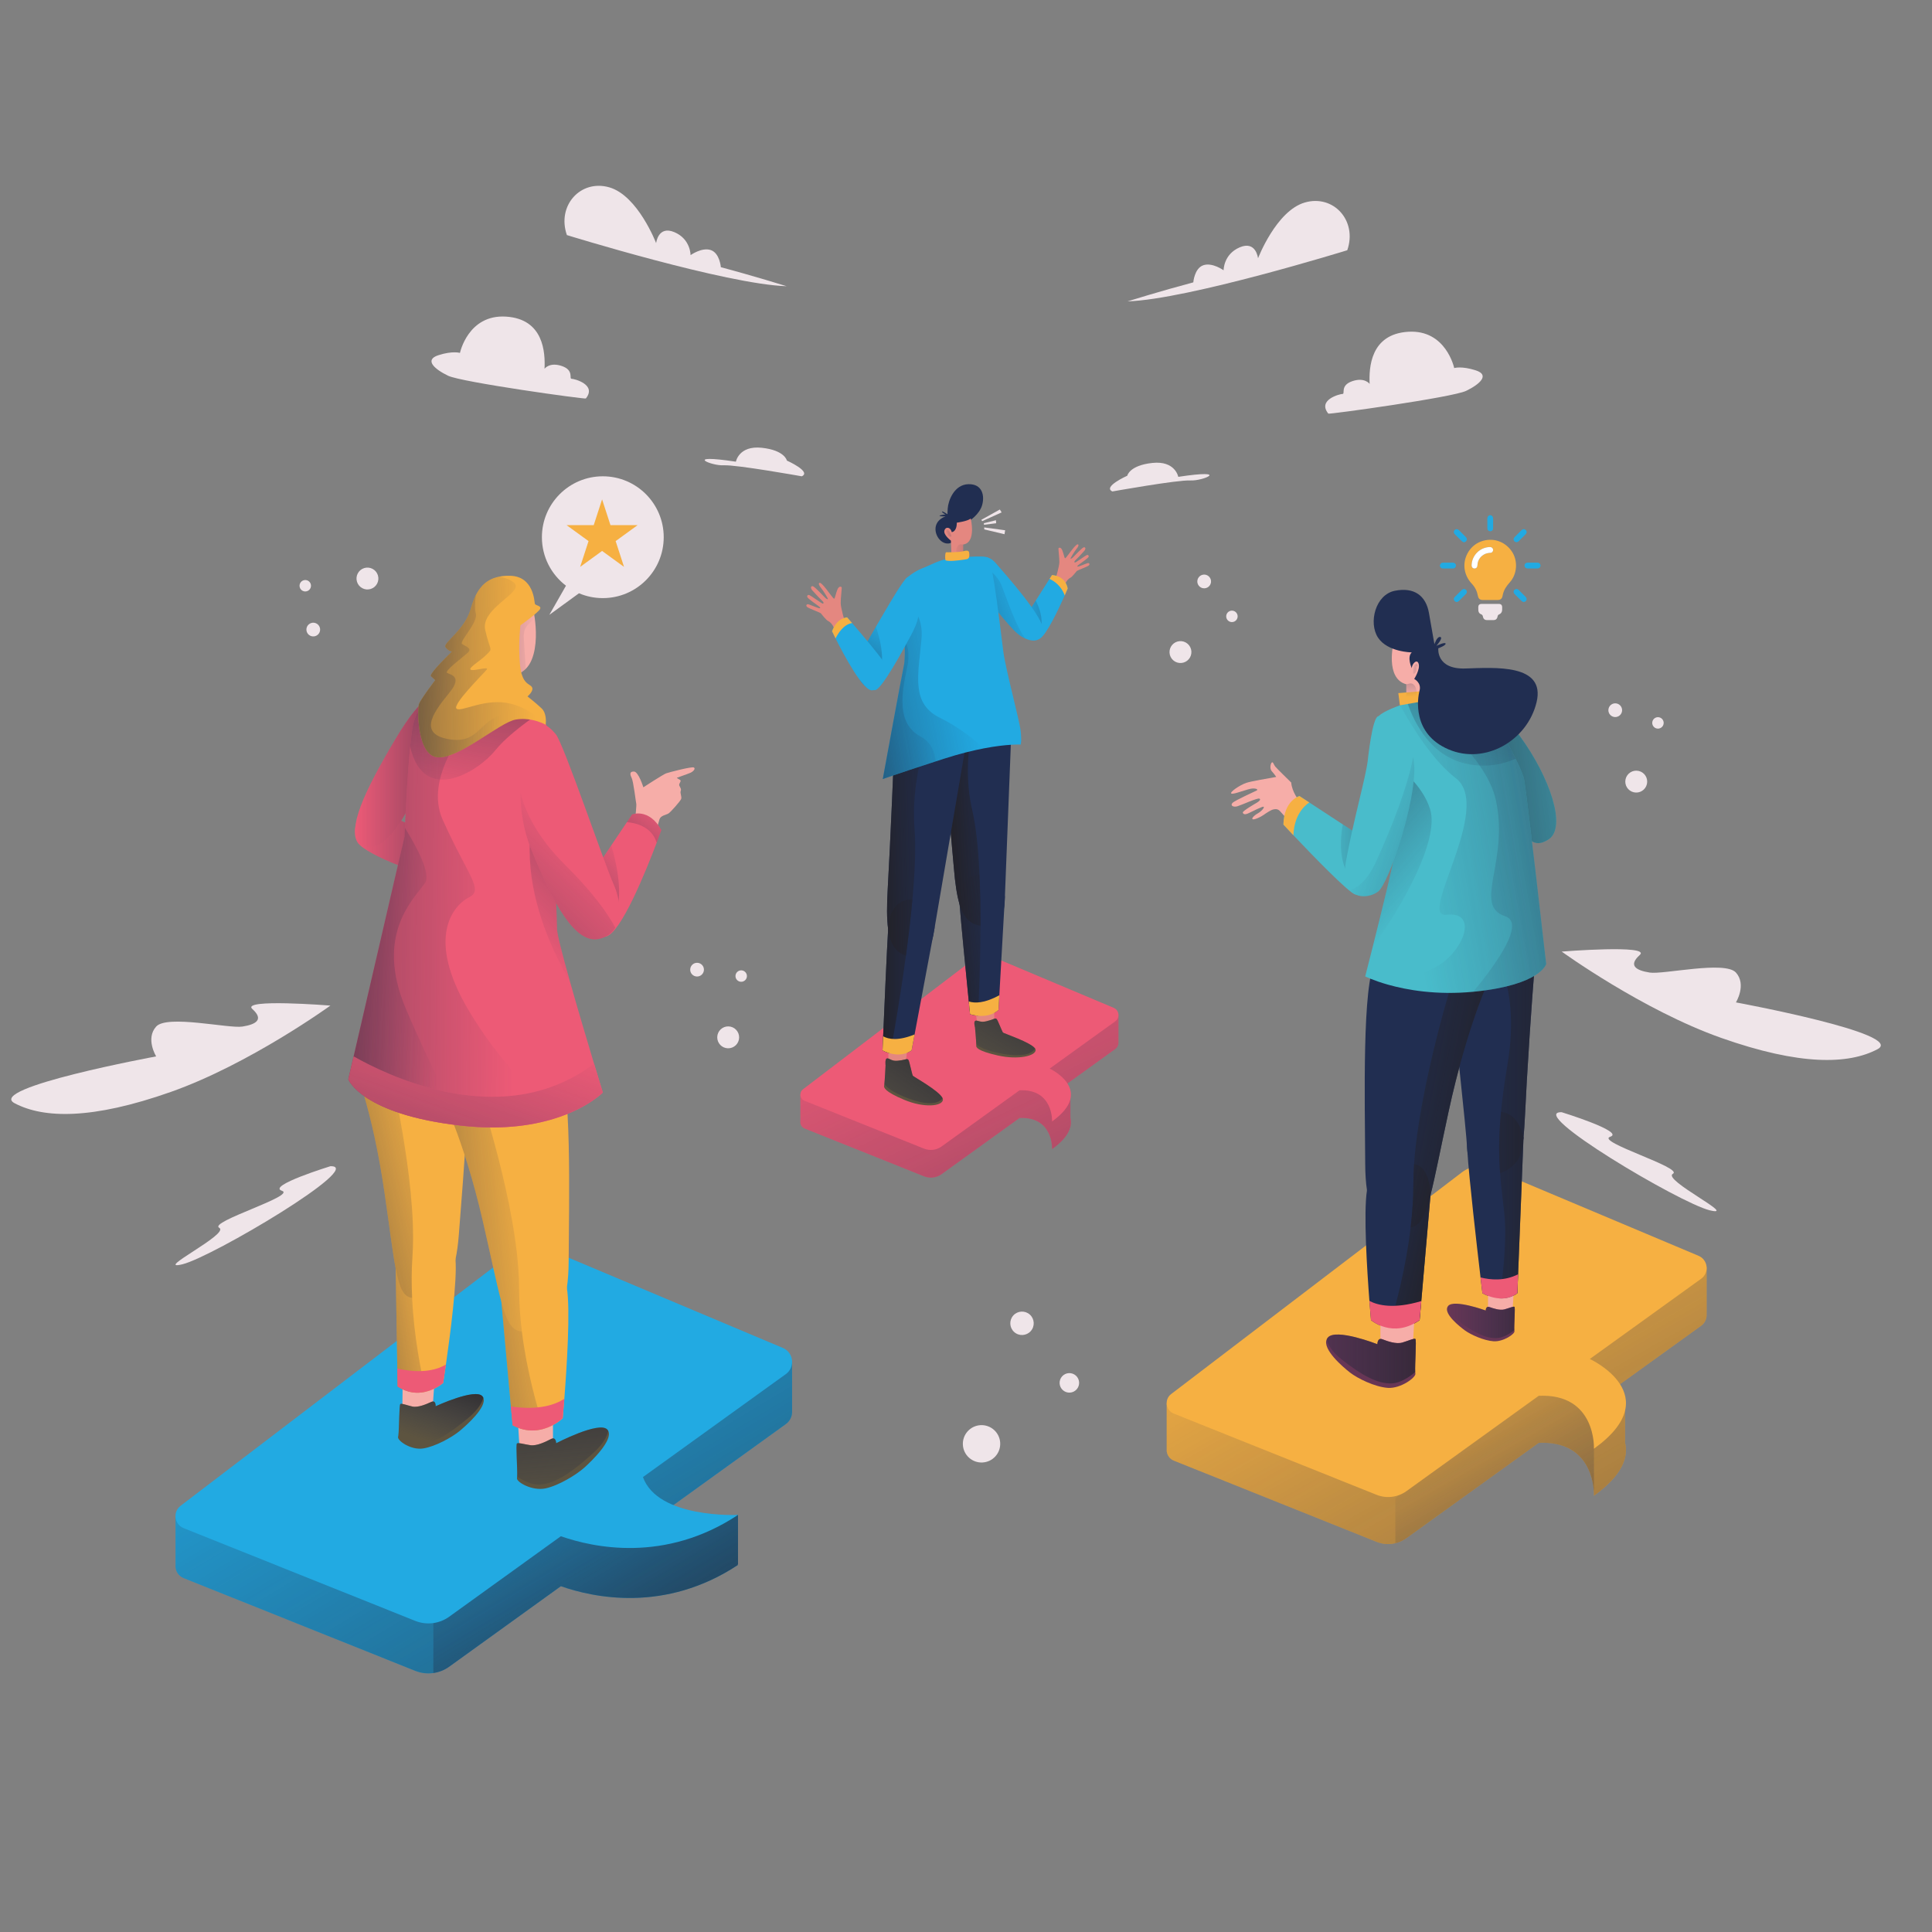 <?xml version="1.0" encoding="iso-8859-1"?>
<!-- Generator: Adobe Illustrator 25.0.0, SVG Export Plug-In . SVG Version: 6.00 Build 0)  -->
<svg version="1.1" xmlns="http://www.w3.org/2000/svg" xmlns:xlink="http://www.w3.org/1999/xlink" x="0px" y="0px"
	 viewBox="0 0 1200 1200" enable-background="new 0 0 1200 1200" xml:space="preserve">
<rect x="0" y="0" width="1200" height="1200" fill="#808080" stroke="none"/>
<g id="Background_x5F_Simple">
	<g>
		<path fill="#EFE5E9" d="M352.104,146.013c0,0,98.988,30.61,136.498,31.757
			c0,0-20.54-6.395-40.865-11.802c0,0-0.665-8.756-6.251-10.645
			c-5.586-1.889-12.562,3.149-12.562,3.149s0.108-9.96-10.042-14.27
			c-10.15-4.31-11.349,6.818-11.349,6.818s-11.293-29.523-29.074-34.655
			C360.677,111.233,345.721,127.634,352.104,146.013z"/>
		<path fill="#EFE5E9" d="M497.996,295.839c0,0-40.709-7.282-48.477-6.832
			s-25.673-7.27,7.559-2.241c0,0,1.82-10.177,16.129-8.635
			s15.548,7.948,15.548,7.948S504.255,292.975,497.996,295.839z"/>
		<path fill="#EFE5E9" d="M363.882,247.5c-0.451,0.56-77.232-10.074-85.627-14.151
			c-8.395-4.077-14.871-9.834-5.996-12.712s13.432-1.439,13.432-1.439
			s5.037-23.985,28.542-22.546c23.506,1.439,24.465,22.306,23.985,32.38
			c0,0,3.118-4.317,10.793-1.679c7.675,2.638,4.317,7.915,5.996,7.915
			S370.837,238.866,363.882,247.5z"/>
		<path fill="#EFE5E9" d="M836.816,155.424c0,0-98.988,30.61-136.498,31.757
			c0,0,20.54-6.395,40.865-11.802c0,0,0.665-8.756,6.251-10.645
			c5.586-1.889,12.562,3.149,12.562,3.149s-0.108-9.96,10.042-14.27
			c10.15-4.31,11.349,6.818,11.349,6.818s11.293-29.523,29.074-34.655
			C828.243,120.644,843.199,137.045,836.816,155.424z"/>
		<path fill="#EFE5E9" d="M690.924,305.25c0,0,40.709-7.282,48.477-6.832
			c7.768,0.449,25.673-7.27-7.559-2.241c0,0-1.82-10.177-16.129-8.635
			c-14.308,1.542-15.548,7.948-15.548,7.948S684.665,302.386,690.924,305.25z"/>
		<path fill="#EFE5E9" d="M825.039,256.911c0.451,0.56,77.233-10.074,85.627-14.151
			c8.395-4.077,14.871-9.834,5.996-12.712c-8.875-2.878-13.432-1.439-13.432-1.439
			s-5.037-23.985-28.542-22.546s-24.465,22.306-23.985,32.38
			c0,0-3.118-4.317-10.793-1.679c-7.675,2.638-4.317,7.915-5.996,7.915
			S818.083,248.276,825.039,256.911z"/>
		<path fill="#EFE5E9" d="M205.211,624.587c0,0-55.8-4.476-48.472,2.129
			c7.327,6.604,2.255,9.574-6.2,10.907c-8.454,1.333-46.781-7.533-53.545,0
			c-6.764,7.533,0,18.528,0,18.528S-8.969,675.706,9.068,685.231
			s48.097,10.258,97.039-7.018S205.211,624.587,205.211,624.587z"/>
		<path fill="#EFE5E9" d="M205.211,724.358c0,0-39.454,12.156-30.154,15.231
			c9.3,3.075-45.654,19.303-38.891,23.026s-41.427,27.194-22.827,22.644
			C131.939,780.709,227.757,723.806,205.211,724.358z"/>
		<path fill="#EFE5E9" d="M970.004,591.043c0,0,55.8-4.476,48.472,2.129
			c-7.327,6.604-2.255,9.574,6.2,10.907c8.454,1.333,46.781-7.533,53.545,0
			c6.764,7.533,0,18.528,0,18.528s105.963,19.556,87.927,29.081
			c-18.036,9.525-48.097,10.258-97.039-7.018
			C1020.167,627.394,970.004,591.043,970.004,591.043z"/>
		<path fill="#EFE5E9" d="M970.004,690.815c0,0,39.454,12.156,30.154,15.231
			s45.654,19.303,38.891,23.026c-6.764,3.722,41.427,27.194,22.827,22.644
			S947.459,690.263,970.004,690.815z"/>
		<g>
			
				<ellipse transform="matrix(0.227 -0.974 0.974 0.227 358.343 1350.238)" fill="#EFE5E9" cx="1030.006" cy="449.314" rx="3.553" ry="3.552"/>
			
				<ellipse transform="matrix(0.227 -0.974 0.974 0.227 312.392 1365.282)" fill="#EFE5E9" cx="1016.511" cy="485.791" rx="6.801" ry="6.8"/>
			
				<ellipse transform="matrix(0.227 -0.974 0.974 0.227 345.53 1318.294)" fill="#EFE5E9" cx="1003.47" cy="441.416" rx="4.263" ry="4.262"/>
		</g>
		<g>
			
				<ellipse transform="matrix(0.953 -0.301 0.301 0.953 -100.857 74.144)" fill="#EFE5E9" cx="189.85" cy="363.919" rx="3.553" ry="3.552"/>
			
				<ellipse transform="matrix(0.953 -0.301 0.301 0.953 -97.705 85.579)" fill="#EFE5E9" cx="228.483" cy="359.424" rx="6.801" ry="6.8"/>
			
				<ellipse transform="matrix(0.953 -0.301 0.301 0.953 -108.834 76.911)" fill="#EFE5E9" cx="194.83" cy="391.154" rx="4.263" ry="4.262"/>
		</g>
		<g>
			
				<ellipse transform="matrix(0.02 -1 1 0.02 -154.897 1054.18)" fill="#EFE5E9" cx="460.051" cy="606.068" rx="3.553" ry="3.552"/>
			
				<ellipse transform="matrix(0.02 -1 1 0.02 -200.861 1083.397)" fill="#EFE5E9" cx="451.965" cy="644.112" rx="6.801" ry="6.8"/>
			
				<ellipse transform="matrix(0.02 -1 1 0.02 -177.777 1022.882)" fill="#EFE5E9" cx="432.653" cy="602.085" rx="4.263" ry="4.262"/>
		</g>
		<g>
			
				<ellipse transform="matrix(0.658 -0.753 0.753 0.658 -26.195 707.246)" fill="#EFE5E9" cx="765.024" cy="382.443" rx="3.553" ry="3.552"/>
			
				<ellipse transform="matrix(0.658 -0.753 0.753 0.658 -53.845 690.775)" fill="#EFE5E9" cx="733.078" cy="404.628" rx="6.801" ry="6.8"/>
			
				<ellipse transform="matrix(0.658 -0.753 0.753 0.658 -15.773 686.844)" fill="#EFE5E9" cx="747.788" cy="360.776" rx="4.263" ry="4.262"/>
		</g>
		<g>
			
				<ellipse transform="matrix(0.668 -0.744 0.744 0.668 -418.348 779.703)" fill="#EFE5E9" cx="664.36" cy="858.545" rx="6.064" ry="6.063"/>
			
				<ellipse transform="matrix(0.668 -0.744 0.744 0.668 -464.648 751.695)" fill="#EFE5E9" cx="609.832" cy="896.412" rx="11.608" ry="11.606"/>
			
				<ellipse transform="matrix(0.668 -0.744 0.744 0.668 -400.594 745.521)" fill="#EFE5E9" cx="634.941" cy="821.563" rx="7.277" ry="7.275"/>
		</g>
	</g>
</g>
<g id="Layer_x5F_Conversation">
	<g>
		<path fill="#22AAE2" d="M491.983,845.35v31.669c-0.02,2.815-1.289,5.637-3.902,7.521
			l-69.799,50.302l-16.182,11.666l-2.748,1.978c0.621,1.748,1.438,3.369,2.41,4.874
			l56.304-12.341l0.277-0.061c0.027-0.007,0.04-0.007,0.04-0.007v30.792
			c0,0-0.196,0.094-0.567,0.263c0.371-0.007,0.567-0.02,0.567-0.02
			c-45.36,30.029-89.991,20.273-110.008,13.232l-69.354,49.985
			c-2.964,2.133-6.359,3.463-9.863,3.949c-3.754,0.533-7.642,0.088-11.281-1.364
			l-143.831-57.607c-3.524-1.404-5.279-4.82-5.016-8.135v-29.624h0.007
			l39.284-3.673l170.16-129.762c5.941-4.53,13.846-5.536,20.732-2.633
			l117.617,49.519l35.139-10.518L491.983,845.35z"/>
		
			<linearGradient id="SVGID_1_" gradientUnits="userSpaceOnUse" x1="207.346" y1="754.895" x2="540.107" y2="1309.576">
			<stop  offset="0" style="stop-color:#222E51;stop-opacity:0"/>
			<stop  offset="1" style="stop-color:#231F20"/>
		</linearGradient>
		<path fill="url(#SVGID_1_)" d="M491.983,845.35v31.669c-0.02,2.815-1.289,5.637-3.902,7.521
			l-69.799,50.302l-16.182,11.666l-2.748,1.978c0.621,1.748,1.438,3.369,2.41,4.874
			l56.304-12.341l0.277-0.061c0.027-0.007,0.04-0.007,0.04-0.007v30.792
			c0,0-0.196,0.094-0.567,0.263c0.371-0.007,0.567-0.02,0.567-0.02
			c-45.36,30.029-89.991,20.273-110.008,13.232l-69.354,49.985
			c-2.964,2.133-6.359,3.463-9.863,3.949c-3.754,0.533-7.642,0.088-11.281-1.364
			l-143.831-57.607c-3.524-1.404-5.279-4.82-5.016-8.135v-29.624h0.007
			l39.284-3.673l170.16-129.762c5.941-4.53,13.846-5.536,20.732-2.633
			l117.617,49.519l35.139-10.518L491.983,845.35z"/>
		
			<linearGradient id="SVGID_2_" gradientUnits="userSpaceOnUse" x1="314.745" y1="908.331" x2="450.419" y2="1134.488">
			<stop  offset="0" style="stop-color:#222E51;stop-opacity:0"/>
			<stop  offset="1" style="stop-color:#231F20"/>
		</linearGradient>
		<path fill="url(#SVGID_2_)" d="M458.383,971.743c0,0-0.196,0.094-0.567,0.263
			c0.371-0.007,0.567-0.02,0.567-0.02
			c-45.36,30.029-89.991,20.273-110.008,13.232l-69.354,49.985
			c-2.964,2.133-6.359,3.463-9.863,3.949v-30.818l0.27-0.257l70.474-65.661
			c0,0,34.606-0.878,55.426,3.227c2.066,0.405,4.348,0.689,6.771,0.864
			c20.78,1.492,52.469-4.78,55.966-5.489l0.277-0.061
			c0.027-0.007,0.04-0.007,0.04-0.007V971.743z"/>
		<path fill="#22AAE2" d="M486.235,837.218l-147.02-61.905
			c-6.885-2.899-14.795-1.893-20.736,2.637l-206.32,157.339
			c-4.963,3.785-3.908,11.535,1.886,13.855l143.834,57.602
			c7.024,2.813,15,1.837,21.138-2.587l69.354-49.98
			c20.02,7.037,64.647,16.793,110.009-13.231c0,0-49.812,2.371-59.032-23.506
			l88.733-63.945C494.031,849.211,492.994,840.064,486.235,837.218z"/>
		<path fill="#F6B042" d="M1060.032,786.958v29.03l-0.047,0.013
			c0.263,2.741-0.81,5.61-3.369,7.46l-50.37,36.294l-15.622,11.261
			l-3.153,2.268c0,0,1.242,0.574,3.139,1.674c1.782,1.019,4.138,2.511,6.596,4.429
			c-0.506-3.936-0.79-6.65-0.79-6.65l12.942-5.873v29.205
			c2.167,8.945-1.539,20.152-19.322,32.959c0,0,0.02-0.392,0-1.087
			c-0.101-5.833-2.289-33.229-34.309-31.777l-82.194,59.234
			c-2.086,1.505-4.422,2.559-6.859,3.133c-3.821,0.905-7.892,0.635-11.652-0.871
			l-125.954-50.437c-2.545-1.019-4.044-3.234-4.361-5.603h-0.061v-30.056h0.007
			l19.558-3.375l6.474,9.154l157.407-120.04
			c5.205-3.963,12.132-4.847,18.16-2.309l101.9,42.91l31.852-10.937
			L1060.032,786.958z"/>
		
			<linearGradient id="SVGID_3_" gradientUnits="userSpaceOnUse" x1="832.567" y1="739.842" x2="1168.138" y2="1328.889">
			<stop  offset="0" style="stop-color:#222E51;stop-opacity:0"/>
			<stop  offset="1" style="stop-color:#231F20"/>
		</linearGradient>
		<path fill="url(#SVGID_3_)" d="M1060.032,786.958v29.03l-0.047,0.013
			c0.263,2.741-0.81,5.61-3.369,7.46l-50.37,36.294l-15.622,11.261
			l-3.153,2.268c0,0,1.242,0.574,3.139,1.674c1.782,1.019,4.138,2.511,6.596,4.429
			c-0.506-3.936-0.79-6.65-0.79-6.65l12.942-5.873v29.205
			c2.167,8.945-1.539,20.152-19.322,32.959c0,0,0.02-0.392,0-1.087
			c-0.101-5.833-2.289-33.229-34.309-31.777l-82.194,59.234
			c-2.086,1.505-4.422,2.559-6.859,3.133c-3.821,0.905-7.892,0.635-11.652-0.871
			l-125.954-50.437c-2.545-1.019-4.044-3.234-4.361-5.603h-0.061v-30.056h0.007
			l19.558-3.375l6.474,9.154l157.407-120.04
			c5.205-3.963,12.132-4.847,18.16-2.309l101.9,42.91l31.852-10.937
			L1060.032,786.958z"/>
		
			<linearGradient id="SVGID_4_" gradientUnits="userSpaceOnUse" x1="913.497" y1="883.039" x2="1067.907" y2="1154.083">
			<stop  offset="0" style="stop-color:#222E51;stop-opacity:0"/>
			<stop  offset="1" style="stop-color:#231F20"/>
		</linearGradient>
		<path fill="url(#SVGID_4_)" d="M990.611,874.958c-0.085,11.051-0.546,24.092-0.573,24.828
			c-0.001,0.022-0.001,0.036-0.001,0.036v28.118
			c-0.101-5.833-2.289-33.229-34.309-31.777l-82.194,59.234
			c-2.086,1.505-4.422,2.559-6.859,3.133V930.715l1.951-1.965l73.593-74.154
			c0,0,46.494,1.938,47.818,5.124c0.425,1.026,0.581,5.597,0.587,11.294
			C990.625,872.278,990.618,873.602,990.611,874.958z"/>
		<path fill="#F6B042" d="M1054.997,779.999l-128.746-54.21
			c-6.029-2.539-12.957-1.658-18.159,2.309l-180.676,137.783
			c-4.346,3.314-3.422,10.101,1.652,12.133l125.956,50.442
			c6.151,2.463,13.135,1.609,18.511-2.265l82.19-59.23
			c35.832-1.632,34.31,32.86,34.31,32.86
			c46.188-33.253-2.561-55.738-2.562-55.738l69.141-49.826
			C1061.825,790.501,1060.916,782.491,1054.997,779.999z"/>
		<path fill="#ED5A76" d="M694.697,630.076l-18.78,6.447l-60.031-25.277
			c-3.552-1.496-7.633-0.977-10.697,1.36l-92.728,70.714l-3.815-5.39
			l-11.527,1.988v17.174c0,0.008-0,0.015,0,0.023v0.509l0.037-0.001
			c0.187,1.396,1.071,2.699,2.568,3.299l74.202,29.716
			c3.624,1.451,7.738,0.948,10.905-1.334l48.419-34.893
			c21.109-0.961,20.212,19.358,20.212,19.358
			c10.478-7.544,12.659-14.145,11.383-19.414v-17.208l-7.625,3.461
			c0,0,0.169,1.599,0.467,3.92c-2.989-2.328-5.734-3.596-5.734-3.596l40.731-29.353
			c1.509-1.087,2.142-2.78,1.986-4.395l0.027-0.005V630.076z"/>
		
			<linearGradient id="SVGID_5_" gradientUnits="userSpaceOnUse" x1="557.294" y1="584.047" x2="807.433" y2="1102.321">
			<stop  offset="0" style="stop-color:#222E51;stop-opacity:0"/>
			<stop  offset="1" style="stop-color:#231F20"/>
		</linearGradient>
		<path fill="url(#SVGID_5_)" d="M694.697,630.076l-18.78,6.447l-60.031-25.277
			c-3.552-1.496-7.633-0.977-10.697,1.36l-92.728,70.714l-3.815-5.39
			l-11.527,1.988v17.174c0,0.008-0,0.015,0,0.023v0.509l0.037-0.001
			c0.187,1.396,1.071,2.699,2.568,3.299l74.202,29.716
			c3.624,1.451,7.738,0.948,10.905-1.334l48.419-34.893
			c21.109-0.961,20.212,19.358,20.212,19.358
			c10.478-7.544,12.659-14.145,11.383-19.414v-17.208l-7.625,3.461
			c0,0,0.169,1.599,0.467,3.92c-2.989-2.328-5.734-3.596-5.734-3.596l40.731-29.353
			c1.509-1.087,2.142-2.78,1.986-4.395l0.027-0.005V630.076z"/>
		<path fill="#ED5A76" d="M691.731,625.977l-75.845-31.936
			c-3.552-1.496-7.633-0.977-10.697,1.36L498.75,676.571
			c-2.56,1.952-2.016,5.951,0.973,7.147l74.202,29.716
			c3.624,1.451,7.738,0.948,10.905-1.335l48.419-34.893
			c21.109-0.961,20.212,19.358,20.212,19.358
			c27.21-19.59-1.509-32.836-1.509-32.836l40.731-29.353
			C695.753,632.163,695.217,627.445,691.731,625.977z"/>
	</g>
</g>
<g id="Layer_x5F_Character_3">
	<g id="Right_leg">
		<path fill="#212E51" d="M953.305,598.8c0,0-2.64,32-4.982,72.763
			c-0.952,16.54-1.283,27.477-2.059,35.132
			c-1.127,11.2-3.227,15.352-9.674,19.706c-1.573,1.06-3.207,1.776-4.861,2.194
			c-9.215,2.322-18.943-4.685-20.314-13.482c-0.088-0.533-0.142-1.073-0.162-1.62
			c-0.405-11.139-8.682-85.333-8.682-85.333c0-16.425,3.227-19.943,3.227-19.943
			l27.511-5.455L953.305,598.8z"/>
		<path fill="#212E51" d="M946.27,706.722l-3.349,84.746l-0.466,11.767
			c-3.591,2.721-7.507,3.423-11.004,3.234c-5.941-0.331-10.7-3.234-10.7-3.234
			s-0.452-3.767-1.161-9.802c-2.262-19.22-7.129-61.462-8.176-78.319
			c-0.189-2.997-0.25-5.192-0.162-6.312c0.77-9.384,5.982-17.593,19.18-18.181
			c0.648-0.027,1.269-0.013,1.87,0.041c11.281,0.945,13.84,15.298,13.961,16.034
			C946.27,706.716,946.27,706.722,946.27,706.722z"/>
		
			<linearGradient id="SVGID_6_" gradientUnits="userSpaceOnUse" x1="856.644" y1="663.698" x2="988.945" y2="663.698">
			<stop  offset="0" style="stop-color:#222E51;stop-opacity:0"/>
			<stop  offset="1" style="stop-color:#231F20"/>
		</linearGradient>
		<path fill="url(#SVGID_6_)" d="M953.305,598.8c0,0-2.64,32-4.982,72.763
			c-0.952,16.54-1.283,27.477-2.059,35.132
			c-1.127,11.2-3.227,15.352-9.674,19.706c-1.573,1.06-3.207,1.776-4.861,2.194
			c-0.79-10.498-0.952-22.049,0.574-37.934c0.81-8.479,2.106-18.201,4.044-29.657
			c4.597-27.2,1.141-46.353-3.038-58.241L953.305,598.8z"/>
		<path fill="#F6ADA8" d="M924.235,803.853v10.847c0,0,2.207,3.616,8.254,2.996
			c6.048-0.62,6.935-2.893,6.935-2.893l0.776-12.397L924.235,803.853z"/>
		<path fill="#673655" d="M940.643,826.786c0.444,1.655-6.871,6.716-12.971,6.302
			c-6.1-0.414-14.191-4.133-17.739-6.716
			c-3.369-2.45-13.124-10.207-10.888-14.607c0.117-0.238,0.276-0.466,0.465-0.68
			c3.772-4.238,23.282,2.892,23.282,2.892s0-2.997,2.328-2.169
			c2.333,0.828,6.432,2.274,9.428,1.446c2.991-0.828,5.431-1.941,6.095-1.589
			c0.613,0.319-0.281,11.463-0.077,14.521
			C940.581,826.453,940.607,826.652,940.643,826.786z"/>
		
			<linearGradient id="SVGID_7_" gradientUnits="userSpaceOnUse" x1="899.045" y1="820.442" x2="971.17" y2="820.442">
			<stop  offset="0" style="stop-color:#222E51;stop-opacity:0"/>
			<stop  offset="1" style="stop-color:#231F20"/>
		</linearGradient>
		<path fill="url(#SVGID_7_)" d="M940.566,826.186c-2.665,2.088-6.83,4.756-10.898,4.942
			c-6.743,0.3-14.191-3.515-23.726-10.54c-4.763-3.505-6.427-6.602-6.896-8.823
			c0.117-0.238,0.276-0.466,0.465-0.68c3.772-4.238,23.282,2.892,23.282,2.892
			s0-2.997,2.328-2.169c2.333,0.828,6.432,2.274,9.428,1.446
			c2.991-0.828,5.431-1.941,6.095-1.589
			C941.255,811.984,940.362,823.128,940.566,826.186z"/>
		
			<linearGradient id="SVGID_8_" gradientUnits="userSpaceOnUse" x1="875.704" y1="748.58" x2="974.701" y2="748.58">
			<stop  offset="0" style="stop-color:#222E51;stop-opacity:0"/>
			<stop  offset="1" style="stop-color:#231F20"/>
		</linearGradient>
		<path fill="url(#SVGID_8_)" d="M946.27,706.722l-3.349,84.746l-0.466,11.767
			c-3.591,2.721-7.507,3.423-11.004,3.234c2.14-14.785,4.53-36.543,2.937-52.213
			c-0.925-9.067-2.005-17.006-2.66-25.661
			c-0.79-10.498-0.952-22.049,0.574-37.934
			c11.281,0.945,13.84,15.298,13.961,16.034
			C946.27,706.716,946.27,706.722,946.27,706.722z"/>
		<path fill="#ED5A76" d="M942.922,791.468l-0.466,11.767c-9.681,7.332-21.705,0-21.705,0
			s-0.452-3.767-1.161-9.802C925.524,794.958,934.395,795.85,942.922,791.468z"/>
	</g>
	<g id="Left_leg">
		<path fill="#212E51" d="M925.592,606.895c0,0-14.076,29.036-25.951,84.023
			c-5.084,23.527-8.223,40.047-11.112,51.247v0.02
			c-3.484,13.482-6.616,19.254-12.368,20.26c-0.635,0.115-1.296,0.169-1.998,0.169
			c-10.356,0-21.61,0-25.107-23.318c0-0.007,0-0.007,0-0.014
			c-0.682-4.496-1.067-9.863-1.101-16.257
			c-0.223-39.588-1.978-112.169,6.38-125.806
			c7.284-11.889,41.634-14.076,62.859,1.58
			C920.319,601.095,923.161,603.789,925.592,606.895z"/>
		<path fill="#212E51" d="M888.529,742.165v0.02l-5.745,65.944l-1.033,11.821
			c-7.217,5.063-13.826,5.752-19.011,4.901
			c-6.832-1.114-11.193-4.901-11.193-4.901s-0.425-4.712-0.979-11.943
			c-1.445-18.822-3.74-54.704-1.512-68.712c0-0.007,0-0.007,0-0.014
			c2.889-18.201,20.132-18.748,29.259-16.324c0.594,0.155,1.154,0.324,1.674,0.506
			C888.495,726.402,888.529,742.165,888.529,742.165z"/>
		
			<linearGradient id="SVGID_9_" gradientUnits="userSpaceOnUse" x1="800.966" y1="661.952" x2="937.951" y2="688.674">
			<stop  offset="0" style="stop-color:#222E51;stop-opacity:0"/>
			<stop  offset="1" style="stop-color:#231F20"/>
		</linearGradient>
		<path fill="url(#SVGID_9_)" d="M925.592,606.895c0,0-14.076,29.036-25.951,84.023
			c-5.084,23.527-8.223,40.047-11.112,51.247v0.02
			c-3.484,13.482-6.616,19.254-12.368,20.26
			c1.06-8.972,1.701-18.194,1.701-27.321c0-3.882,0.155-7.953,0.452-12.165
			c3.45-50.248,25.836-120.459,25.836-120.459l13.043-3.7
			C920.319,601.095,923.161,603.789,925.592,606.895z"/>
		
			<linearGradient id="SVGID_10_" gradientUnits="userSpaceOnUse" x1="809.062" y1="760.764" x2="903.685" y2="780.995">
			<stop  offset="0" style="stop-color:#222E51;stop-opacity:0"/>
			<stop  offset="1" style="stop-color:#231F20"/>
		</linearGradient>
		<path fill="url(#SVGID_10_)" d="M888.529,742.165v0.02l-5.745,65.944l-1.033,11.821
			c-7.217,5.063-13.826,5.752-19.011,4.901
			c4.233-13.873,10.457-37.165,13.421-62.407
			c1.06-8.972,1.701-18.194,1.701-27.321c0-3.882,0.155-7.953,0.452-12.165
			c0.594,0.155,1.154,0.324,1.674,0.506
			C888.495,726.402,888.529,742.165,888.529,742.165z"/>
		<path fill="#F6ADA8" d="M857.411,820.536v15.396c0,0,2.918,5.132,10.917,4.252
			s9.171-4.106,9.171-4.106l1.026-17.595L857.411,820.536z"/>
		<path fill="#673655" d="M879.111,853.085c0.587,2.349-9.087,9.532-17.154,8.945
			s-18.768-5.867-23.46-9.532c-4.456-3.477-17.357-14.488-14.4-20.732
			c0.155-0.338,0.365-0.662,0.614-0.965c4.989-6.015,30.792,4.105,30.792,4.105
			s0-4.253,3.078-3.078c3.085,1.175,8.506,3.227,12.469,2.052
			c3.956-1.175,7.183-2.754,8.061-2.255c0.81,0.452-0.371,16.27-0.101,20.611
			C879.03,852.612,879.064,852.896,879.111,853.085z"/>
		
			<linearGradient id="SVGID_11_" gradientUnits="userSpaceOnUse" x1="777.576" y1="844.081" x2="923.137" y2="844.081">
			<stop  offset="0" style="stop-color:#222E51;stop-opacity:0"/>
			<stop  offset="1" style="stop-color:#231F20"/>
		</linearGradient>
		<path fill="url(#SVGID_11_)" d="M879.01,852.234c-3.524,2.964-9.033,6.751-14.414,7.014
			c-8.918,0.425-18.768-4.989-31.379-14.96c-6.299-4.976-8.5-9.37-9.121-12.523
			c0.155-0.338,0.365-0.662,0.614-0.965c4.989-6.015,30.792,4.105,30.792,4.105
			s0-4.253,3.078-3.078c3.085,1.175,8.506,3.227,12.469,2.052
			c3.956-1.175,7.183-2.754,8.061-2.255
			C879.921,832.076,878.74,847.893,879.01,852.234z"/>
		<path fill="#ED5A76" d="M882.783,808.13l-1.033,11.821c-16.716,11.727-30.204,0-30.204,0
			s-0.425-4.712-0.979-11.943C855.779,810.783,865.697,813.207,882.783,808.13z"/>
	</g>
	<g id="Right_hand">
		<path fill="#49BCCB" d="M911.256,432.043c0,0,14.777,0.44,33.032,25.513
			c18.255,25.074,29.033,56.305,17.595,63.784
			c-11.437,7.478-16.496-2.896-28.813-30.81S895.159,431.603,911.256,432.043z"/>
		
			<linearGradient id="SVGID_12_" gradientUnits="userSpaceOnUse" x1="1039.843" y1="466.117" x2="838.79" y2="488.243">
			<stop  offset="0" style="stop-color:#222E51;stop-opacity:0"/>
			<stop  offset="1" style="stop-color:#231F20"/>
		</linearGradient>
		<path fill="url(#SVGID_12_)" d="M911.256,432.043c0,0,14.777,0.44,33.032,25.513
			c18.255,25.074,29.033,56.305,17.595,63.784
			c-11.437,7.478-16.496-2.896-28.813-30.81S895.159,431.603,911.256,432.043z"/>
	</g>
	<g id="Body">
		<path fill="#49BCCB" d="M960.346,598.76c0,0-3.301,12.976-44.429,17.154
			c-0.277,0.027-0.554,0.054-0.83,0.081c-22.852,2.201-41.215-1.087-52.922-4.388
			c-9.134-2.565-14.211-5.151-14.211-5.151s1.944-7.575,4.564-17.971
			c5.259-20.894,13.252-53.205,13.691-58.349
			c0.459-5.327-5.927-39.379-9.323-62.488c-1.519-10.302-2.437-18.424-1.897-20.868
			c0.621-2.808,6.825-5.894,14.575-8.716c1.485-0.54,3.024-1.067,4.598-1.58
			c1.222-0.405,2.457-0.797,3.7-1.181c12.348-3.801,25.08-6.603,25.08-6.603
			c4.732-1.1,12.537,2.68,15.831,4.827c2.397,1.56,15.136,22.609,22.596,37.705
			c2.802,5.678,4.861,10.511,5.34,13.158
			C948.464,494.064,960.346,598.76,960.346,598.76z"/>
		
			<linearGradient id="SVGID_13_" gradientUnits="userSpaceOnUse" x1="885.283" y1="554.391" x2="759.628" y2="442.157">
			<stop  offset="0" style="stop-color:#222E51;stop-opacity:0"/>
			<stop  offset="1" style="stop-color:#231F20"/>
		</linearGradient>
		<path fill="url(#SVGID_13_)" d="M866.21,530.135c0.459-5.327-5.927-39.379-9.323-62.488
			c12.003,7.757,26.727,19.922,31.386,34.997c6.015,19.47-18.275,61.644-35.754,85.84
			C857.778,567.59,865.771,535.279,866.21,530.135z"/>
		
			<linearGradient id="SVGID_14_" gradientUnits="userSpaceOnUse" x1="871.458" y1="528.791" x2="1175.508" y2="478.306">
			<stop  offset="0" style="stop-color:#222E51;stop-opacity:0"/>
			<stop  offset="1" style="stop-color:#231F20"/>
		</linearGradient>
		<path fill="url(#SVGID_14_)" d="M960.346,598.76c0,0-3.301,12.976-44.429,17.154
			c-0.277,0.027-0.554,0.054-0.83,0.081c-22.852,2.201-41.215-1.087-52.922-4.388
			c13.32-3.767,28.003-8.837,34.835-14.386
			c14.076-11.436,19.355-31.23,1.317-29.03
			c-18.032,2.194,29.475-66.869,5.84-84.901
			c-13.583-10.363-26.262-30.211-34.592-45.225
			c1.485-0.54,3.024-1.067,4.598-1.58c1.222-0.405,2.457-0.797,3.7-1.181
			c12.348-3.801,25.08-6.603,25.08-6.603c4.732-1.1,12.537,2.68,15.831,4.827
			c2.397,1.56,15.136,22.609,22.596,37.705c2.802,5.678,4.861,10.511,5.34,13.158
			C948.464,494.064,960.346,598.76,960.346,598.76z"/>
		
			<linearGradient id="SVGID_15_" gradientUnits="userSpaceOnUse" x1="860.974" y1="531.358" x2="1313.543" y2="449.358">
			<stop  offset="0" style="stop-color:#222E51;stop-opacity:0"/>
			<stop  offset="1" style="stop-color:#231F20"/>
		</linearGradient>
		<path fill="url(#SVGID_15_)" d="M960.346,598.76c0,0-3.301,12.976-44.429,17.154
			c-0.277,0.027-0.554,0.054-0.83,0.081
			c14.94-18.086,32.344-42.822,19.747-46.927
			c-20.24-6.602,2.633-33.87-5.725-72.142
			c-1.566-7.17-5.212-14.407-10.093-21.441
			c-10.687-15.352-27.301-29.711-41.154-40.182
			c12.348-3.801,25.08-6.603,25.08-6.603c4.732-1.1,12.537,2.68,15.831,4.827
			c2.397,1.56,15.136,22.609,22.596,37.705c2.802,5.678,4.861,10.511,5.34,13.158
			C948.464,494.064,960.346,598.76,960.346,598.76z"/>
		
			<linearGradient id="SVGID_16_" gradientUnits="userSpaceOnUse" x1="897.629" y1="492.419" x2="946.55" y2="306.322">
			<stop  offset="0" style="stop-color:#222E51;stop-opacity:0"/>
			<stop  offset="1" style="stop-color:#231F20"/>
		</linearGradient>
		<path fill="url(#SVGID_16_)" d="M941.369,471.232c-6.306,2.808-13.806,4.678-22.353,4.253
			c-2.498-0.122-5.084-0.439-7.764-0.992c-22.454-4.618-32.797-25.364-37.09-38.008
			c1.222-0.405,2.457-0.797,3.7-1.181c12.348-3.801,25.08-6.603,25.08-6.603
			c4.732-1.1,12.537,2.68,15.831,4.827
			C921.17,435.087,933.909,456.137,941.369,471.232z"/>
	</g>
	<g id="Left_hand">
		<path fill="#49BCCB" d="M856.893,539.155c-0.675,5.576-2.768,9.715-5.354,12.449
			c-3.079,3.261-6.852,4.537-9.782,3.902c-4.037-0.878-27.099-24.79-38.387-36.712
			c-3.767-3.976-6.224-6.616-6.224-6.616c0.29-15.102,9.971-17.742,9.971-17.742
			l6.089,3.983l20.814,13.617l12.537,8.203
			C846.557,520.238,858.372,526.935,856.893,539.155z"/>
		
			<linearGradient id="SVGID_17_" gradientUnits="userSpaceOnUse" x1="823.819" y1="531.874" x2="910.826" y2="531.874">
			<stop  offset="0" style="stop-color:#222E51;stop-opacity:0"/>
			<stop  offset="1" style="stop-color:#231F20"/>
		</linearGradient>
		<path fill="url(#SVGID_17_)" d="M856.893,539.155c-0.675,5.576-2.768,9.715-5.354,12.449
			c-3.443,0.466-7.048-0.513-10.552-3.943c-10.127-9.917-8.614-26.883-6.967-35.625
			l12.537,8.203C846.557,520.238,858.372,526.935,856.893,539.155z"/>
		<path fill="#49BCCB" d="M856.09,553.669c-4.213,3.369-13.097,4.948-17.755-0.938
			c-2.64-3.335-3.929-9.053-2.262-18.194c4.624-25.296,11.997-50.822,13.421-61.806
			c0,0,2.815-27.767,6.684-27.848c3.544-0.074,18.187,6.846,21.583,25.262
			c0.311,1.701,0.533,3.497,0.635,5.401
			C879.624,498.027,862.692,548.39,856.09,553.669z"/>
		<path fill="#F6ADA8" d="M806.821,497.291c0,0-4.408-5.462-4.82-11.24
			c0,0-2.498-2.437-5.003-4.915c-2.221-2.201-4.442-4.422-4.908-4.996
			c-0.992-1.208-1.215-2.856-1.985-2.64c-0.77,0.223-1.863,3.848,0,5.718
			c0.716,0.716,1.681,2.012,2.592,3.342c-5.462,1.006-15.46,2.667-18.498,3.659
			c-4.03,1.323-10.707,5.867-9.384,6.677c1.316,0.803,10.484-3.153,13.34-3.153
			c2.862,0,3.153,0.803,2.424,1.242c-0.736,0.439-13.637,6.157-15.102,7.77
			c-1.472,1.613,0.581,2.795,3.153,2.025c2.565-0.776,12.388-5.32,13.63-4.732
			c1.249,0.581-0.655,1.978-1.681,2.565c-1.026,0.587-8.871,5.131-8.655,6.083
			c0.223,0.952,1.175,1.539,3.524,0.439c2.343-1.1,8.871-4.469,9.451-4.03
			c0.587,0.439-1.317,2.788-3.666,4.105c-2.343,1.316-4.105,3.227-3.153,3.666
			c0.959,0.439,5.063-1.465,6.677-2.64c1.613-1.175,4.692-3.153,6.008-3.443
			c1.323-0.297,2.937-0.513,4.327,1.1c1.391,1.607,5.354,5.934,5.354,5.934
			s5.57-4.327,6.67-7.622C808.218,498.905,806.821,497.291,806.821,497.291z"/>
		
			<linearGradient id="SVGID_18_" gradientUnits="userSpaceOnUse" x1="849.049" y1="509.537" x2="1030.891" y2="566.546">
			<stop  offset="0" style="stop-color:#222E51;stop-opacity:0"/>
			<stop  offset="1" style="stop-color:#231F20"/>
		</linearGradient>
		<path fill="url(#SVGID_18_)" d="M856.09,553.669c-4.213,3.369-13.097,4.948-17.755-0.938
			c4.739-1.121,10.89-5.448,16.655-18.194
			c9.944-21.948,19.146-45.57,22.771-64.391c0.311,1.701,0.533,3.497,0.635,5.401
			C879.624,498.027,862.692,548.39,856.09,553.669z"/>
		<path fill="#F6B042" d="M813.207,498.419c-3.551,2.43-9.391,8.25-9.836,20.375
			c-3.767-3.976-6.224-6.616-6.224-6.616c0.29-15.102,9.971-17.742,9.971-17.742
			L813.207,498.419z"/>
	</g>
	<g id="Head">
		<path fill="#F6ADA8" d="M883.256,432.15c-1.134,0.392-2.376,0.601-3.578,0.695
			c-3.234,0.27-6.211-0.257-6.211-0.257v-7.581
			c-0.02-0.007-0.041-0.013-0.061-0.013c-13.232-3.578-7.858-25.721-7.858-25.721
			c2.201-4.51,7.696-4.179,11.659-4.179c3.956,0,9.789,3.517,10.775,10.775
			C888.974,413.126,887.435,430.726,883.256,432.15z"/>
		<polygon fill="#F6B042" points="868.518,430.503 887.213,428.963 888.272,434.792 
			869.508,438.091 		"/>
		<path fill="#212E51" d="M876.876,405.21c0,0-15.066-0.11-21.005-9.238
			c-5.938-9.128-1.65-26.613,10.502-29.033s19.3,3.189,21.169,13.746
			c1.87,10.557,3.409,19.465,3.409,19.465s1.54-4.949,3.629-4.509
			c2.089,0.44-2.419,5.499-2.419,5.499s5.279-2.529,5.719-1.43
			c0.44,1.1-4.509,2.969-4.509,2.969s-1.54,13.087,16.716,12.537
			c18.255-0.55,50.037-3.079,44.319,20.895
			c-5.719,23.974-32.002,39.04-54.656,29.362
			c-22.654-9.677-19.355-31.562-18.035-36.511
			c1.32-4.949-3.319-7.258-3.319-7.258s3.759-5.828,2.769-9.348
			c-0.99-3.519-4.289,0.11-4.289,2.639
			C876.876,414.997,873.687,408.179,876.876,405.21z"/>
		
			<linearGradient id="SVGID_19_" gradientUnits="userSpaceOnUse" x1="872.263" y1="415.409" x2="925.064" y2="415.409">
			<stop  offset="0" style="stop-color:#222E51;stop-opacity:0"/>
			<stop  offset="1" style="stop-color:#231F20"/>
		</linearGradient>
		<path fill="url(#SVGID_19_)" d="M877.755,416.793c0,0,0.11-3.116,1.21-4.106
			s1.906,0.44,1.393,2.053c0,0,0-1.136-0.733-1.1c0,0,0.477,1.466-0.037,3.153
			c-0.513,1.686-1.76,1.906-1.833,1.466
			C877.682,417.82,877.735,417.124,877.755,416.793z"/>
		
			<linearGradient id="SVGID_20_" gradientUnits="userSpaceOnUse" x1="876.811" y1="432.915" x2="873.688" y2="391.077">
			<stop  offset="0" style="stop-color:#222E51;stop-opacity:0"/>
			<stop  offset="1" style="stop-color:#231F20"/>
		</linearGradient>
		<path fill="url(#SVGID_20_)" d="M879.88,431.529c-0.041,0.493-0.108,0.932-0.203,1.316
			c-3.234,0.27-6.211-0.257-6.211-0.257v-7.581
			c-0.02-0.007-0.041-0.013-0.061-0.013c0.608-0.068,1.269-0.189,1.965-0.392
			C878.085,423.793,880.245,426.945,879.88,431.529z"/>
	</g>
</g>
<g id="Layer_x5F_Character_2">
	<g id="Right_leg_1_">
		<path fill="#212E51" d="M628.289,451.134l-4.132,105.937l-0.142,3.7
			c0,0-0.007,0.79-0.182,1.998v0.02c-0.567,4.071-2.93,12.813-12.712,12.381
			c-0.736-0.034-1.445-0.101-2.12-0.203c-6.569-0.952-10.484-5.063-12.982-13.259
			c0-0.007,0-0.007-0.007-0.013c-1.708-5.59-2.754-13.07-3.558-22.744
			c-2.1-25.343-6.987-73.843-6.987-73.843s-2.43-7.635,18.127-11.659
			C609.636,452.269,617.65,451.404,628.289,451.134z"/>
		<path fill="#212E51" d="M624.157,557.072l-0.324,5.698v0.02l-3.132,55.372l-0.52,9.175
			c-4.024,3.517-9.04,3.916-12.706,3.578c-2.903-0.263-4.955-0.992-4.955-0.992
			s-0.304-3.058-0.797-7.919c-1.519-15.352-4.8-48.662-5.705-60.294
			c0-0.007,0-0.007-0.007-0.013c-0.986-12.705,4.881-17.641,12.354-18.707
			c1.526-0.223,3.119-0.27,4.732-0.203
			C622.618,543.205,624.157,557.072,624.157,557.072z"/>
		
			<linearGradient id="SVGID_21_" gradientUnits="userSpaceOnUse" x1="648.143" y1="511.128" x2="583.667" y2="515.876">
			<stop  offset="0" style="stop-color:#222E51;stop-opacity:0"/>
			<stop  offset="1" style="stop-color:#231F20"/>
		</linearGradient>
		<path fill="url(#SVGID_21_)" d="M609.001,574.969c-6.569-0.952-10.484-5.063-12.982-13.259
			c0-0.007,0-0.007-0.007-0.013c-1.708-5.59-2.754-13.07-3.558-22.744
			c-2.1-25.343-6.987-73.843-6.987-73.843s-2.43-7.635,18.127-11.659
			c-2.613,13.846-3.929,31.737,0.351,50.093c2.383,10.201,3.733,24.25,4.422,39.446
			C608.853,553.399,609.022,564.349,609.001,574.969z"/>
		<path fill="#E48780" d="M617.558,626.715l-0.014,8.178c0,0-0.494,1.889-4.463,2.57
			c-3.969,0.681-5.98-1.044-5.98-1.044l-1.17-8.005L617.558,626.715z"/>
		<path fill="#5D5440" d="M643.264,652.127c0.105,3.721-10.801,6.325-23.555,3.443
			c-12.761-2.881-13.522-5.087-13.357-6.22c0.016-0.12,0.023-0.35,0.019-0.653
			c-0.048-2.546-0.793-10.641-0.793-10.641s-0.921-3.298,0.085-3.947
			c1.005-0.655,2.164,0.489,4.694,0.522c2.536,0.032,7.194-1.863,7.194-1.863
			s0.882-0.525,1.573,0.278c0.686,0.811,3.359,7.787,3.876,8.319
			c0.476,0.488,17.315,6.094,19.927,9.882
			C643.139,651.551,643.257,651.849,643.264,652.127z"/>
		
			<linearGradient id="SVGID_22_" gradientUnits="userSpaceOnUse" x1="604.714" y1="675.425" x2="652.919" y2="594.649">
			<stop  offset="0" style="stop-color:#222E51;stop-opacity:0"/>
			<stop  offset="1" style="stop-color:#231F20"/>
		</linearGradient>
		<path fill="url(#SVGID_22_)" d="M642.926,651.247c-0.577,1.132-1.835,2.412-4.512,3.305
			c-4.667,1.556-12.553,1.129-22.57-1.546c-4.77-1.273-7.705-2.926-9.473-4.31
			c-0.048-2.546-0.793-10.641-0.793-10.641s-0.921-3.298,0.085-3.947
			c1.005-0.655,2.164,0.489,4.694,0.522c2.536,0.032,7.194-1.863,7.194-1.863
			s0.882-0.525,1.573,0.278c0.686,0.811,3.359,7.787,3.876,8.319
			C623.475,641.853,640.313,647.459,642.926,651.247z"/>
		
			<linearGradient id="SVGID_23_" gradientUnits="userSpaceOnUse" x1="639.628" y1="583.676" x2="584.496" y2="589.373">
			<stop  offset="0" style="stop-color:#222E51;stop-opacity:0"/>
			<stop  offset="1" style="stop-color:#231F20"/>
		</linearGradient>
		<path fill="url(#SVGID_23_)" d="M609.001,574.969c-0.027,23.176-0.959,44.807-1.526,55.946
			c-2.903-0.263-4.955-0.992-4.955-0.992s-0.304-3.058-0.797-7.919
			c-1.519-15.352-4.8-48.662-5.705-60.294c0-0.007,0-0.007-0.007-0.013
			c-0.986-12.705,4.881-17.641,12.354-18.707
			C608.853,553.399,609.022,564.349,609.001,574.969z"/>
		<path fill="#F6B042" d="M620.7,618.161l-0.521,9.179
			c-7.219,6.304-17.66,2.582-17.66,2.582s-0.306-3.06-0.793-7.921
			C605.29,623.202,611.329,623.323,620.7,618.161z"/>
	</g>
	<g id="Left_leg_1_">
		<path fill="#212E51" d="M600.077,461.734l-19.619,114.768l-0.682,4.003
			c0,0-0.121,0.864-0.473,2.154l-0.007,0.02
			c-1.161,4.341-4.8,13.495-14.521,11.463c-0.729-0.155-1.431-0.338-2.093-0.554
			c-6.427-2.086-9.742-7.19-11.045-16.52c0-0.007,0-0.007,0-0.013
			c-0.891-6.359-0.851-14.677-0.236-25.343c1.607-27.949,3.808-81.566,3.808-81.566
			s-1.316-8.709,19.835-9.816C581.255,460.005,589.396,460.336,600.077,461.734z"/>
		<path fill="#212E51" d="M580.458,576.501l-1.154,6.157l-0.007,0.02l-11.227,59.828
			l-1.863,9.917c-4.537,3.186-9.614,2.822-13.225,1.87
			c-2.869-0.749-4.814-1.87-4.814-1.87s0.142-3.382,0.365-8.756
			c0.722-16.965,2.309-53.779,3.106-66.599c0-0.007,0-0.007,0-0.013
			c0.871-14.002,7.46-18.444,15.089-18.417c1.559,0.007,3.159,0.203,4.759,0.533
			C580.944,561.149,580.458,576.501,580.458,576.501z"/>
		
			<linearGradient id="SVGID_24_" gradientUnits="userSpaceOnUse" x1="609.455" y1="525.894" x2="539.663" y2="527.725">
			<stop  offset="0" style="stop-color:#222E51;stop-opacity:0"/>
			<stop  offset="1" style="stop-color:#231F20"/>
		</linearGradient>
		<path fill="url(#SVGID_24_)" d="M568.07,514.959c0.891,11.497,0.189,27.018-1.343,43.679
			c-1.04,11.423-2.471,23.379-4.044,34.95
			c-6.427-2.086-9.742-7.19-11.045-16.52c0-0.007,0-0.007,0-0.013
			c-0.891-6.359-0.851-14.677-0.236-25.343c1.607-27.949,3.808-81.566,3.808-81.566
			s-1.316-8.709,19.835-9.816C570.406,474.999,566.47,494.28,568.07,514.959z"/>
		<path fill="#E48780" d="M563.677,651.326l-1.21,8.908c0,0-0.77,1.979-4.839,2.089
			c-4.069,0.11-5.828-2.089-5.828-2.089v-8.908H563.677z"/>
		<path fill="#5D5440" d="M585.67,683.107c-0.439,4.071-11.727,5.171-24.061,0
			c-12.341-5.171-12.78-7.696-12.449-8.905c0.034-0.128,0.074-0.378,0.115-0.709
			c0.324-2.781,0.763-11.72,0.763-11.72s-0.439-3.74,0.662-4.287
			c1.1-0.554,2.093,0.878,4.618,1.316c2.532,0.439,7.467-0.884,7.467-0.884
			s0.959-0.432,1.532,0.554c0.567,0.992,2.221,9.019,2.66,9.681
			c0.405,0.608,16.425,9.397,18.484,13.941
			C585.629,682.459,585.704,682.803,585.67,683.107z"/>
		
			<linearGradient id="SVGID_25_" gradientUnits="userSpaceOnUse" x1="541.595" y1="707.456" x2="595.337" y2="630.875">
			<stop  offset="0" style="stop-color:#222E51;stop-opacity:0"/>
			<stop  offset="1" style="stop-color:#231F20"/>
		</linearGradient>
		<path fill="url(#SVGID_25_)" d="M585.461,682.094c-0.743,1.141-2.187,2.336-4.996,2.883
			c-4.894,0.952-12.719-0.77-22.346-5.279c-4.584-2.147-7.278-4.415-8.844-6.204
			c0.324-2.781,0.763-11.72,0.763-11.72s-0.439-3.74,0.662-4.287
			c1.1-0.554,2.093,0.878,4.618,1.316c2.532,0.439,7.467-0.884,7.467-0.884
			s0.959-0.432,1.532,0.554c0.567,0.992,2.221,9.019,2.66,9.681
			C567.381,668.761,583.401,677.551,585.461,682.094z"/>
		
			<linearGradient id="SVGID_26_" gradientUnits="userSpaceOnUse" x1="606.929" y1="606.465" x2="538.849" y2="606.466">
			<stop  offset="0" style="stop-color:#222E51;stop-opacity:0"/>
			<stop  offset="1" style="stop-color:#231F20"/>
		</linearGradient>
		<path fill="url(#SVGID_26_)" d="M566.726,558.638c-1.04,11.423-2.471,23.379-4.044,34.95
			c-3.416,25.242-7.507,48.662-9.701,60.705c-2.869-0.749-4.814-1.87-4.814-1.87
			s0.142-3.382,0.365-8.756c0.722-16.965,2.309-53.779,3.106-66.599
			c0-0.007,0-0.007,0-0.013C552.509,563.053,559.098,558.611,566.726,558.638z"/>
		<path fill="#F6B042" d="M568.07,642.506l-1.863,9.917c-8.142,5.718-18.039,0-18.039,0
			s0.142-3.382,0.365-8.756C551.921,645.544,557.943,646.638,568.07,642.506z"/>
	</g>
	<g id="Right_hand_1_">
		<path fill="#22AAE2" d="M663.199,365.511c0,0-0.722,1.715-1.89,4.341
			c-3.612,8.108-11.49,24.911-15.527,26.802c-1.087,0.506-2.201,0.486-3.261,0.054
			c-4.165-1.674-7.44-9.553-4.28-15.689l5.084-7.993l8.567-13.475l1.526-2.397
			C653.417,357.153,661.552,357.261,663.199,365.511z"/>
		
			<linearGradient id="SVGID_27_" gradientUnits="userSpaceOnUse" x1="629.485" y1="384.866" x2="717.348" y2="384.866">
			<stop  offset="0" style="stop-color:#222E51;stop-opacity:0"/>
			<stop  offset="1" style="stop-color:#231F20"/>
		</linearGradient>
		<path fill="url(#SVGID_27_)" d="M646.598,390.253c-0.608,2.876-2.154,4.955-4.078,6.454
			c-4.165-1.674-7.44-9.553-4.28-15.689l5.084-7.993
			C645.457,377.217,647.941,383.86,646.598,390.253z"/>
		<path fill="#22AAE2" d="M648.023,392.083c-0.776,6.191-5.961,6.846-11.106,4.57
			c-1.681-0.736-3.355-1.796-4.874-3.065
			c-6.157-5.165-19.646-23.055-19.646-23.055s-3.686-13.097-3.274-20.57
			c0.081-1.478,0.317-2.727,0.776-3.625c0,0,4.105-1.904,8.797,3.666
			S649.049,383.874,648.023,392.083z"/>
		<path fill="#E48780" d="M655.79,359.05c0,0,2.181-7.345,2.199-9.927
			s-0.659-8.019-0.565-8.485c0.094-0.466,1.467-1.082,2.375,1.16
			c0.908,2.242,1.304,4.913,1.774,4.955c0.471,0.042,4.168-5.376,5.681-6.982
			c1.513-1.605,1.96-1.882,2.407-1.579c0.448,0.303,0.141,1.383-1.035,2.755
			c-1.176,1.372-3.867,5.825-3.71,5.997c0.157,0.172,0.642,0.057,1.444-0.663
			c0.802-0.72,5.768-6.183,6.838-6.352c1.069-0.169,1.338,0.962,0.219,2.286
			c-1.119,1.324-5.071,5.454-5.64,5.931c-0.57,0.477-0.648,1.366,0.05,1.217
			c0.699-0.149,6.281-4.24,7.155-4.584c0.874-0.344,1.398,0.282,1.172,1.053
			c-0.227,0.771-4.665,3.856-5.624,4.562c-0.959,0.706-1.804,1.316-1.19,1.529
			s5.622-2.166,6.493-2.18c0.871-0.014,1.216,0.861,0.309,1.571
			c-0.907,0.71-6.959,2.967-7.305,3.305c-0.346,0.338-2.807,3.705-4.07,4.278
			c-1.263,0.573-2.557,2.19-3.094,3.728s-3.893-0.447-4.765-1.315
			C656.036,360.443,655.79,359.05,655.79,359.05z"/>
		
			<linearGradient id="SVGID_28_" gradientUnits="userSpaceOnUse" x1="634.324" y1="369.1" x2="536.722" y2="405.436">
			<stop  offset="0" style="stop-color:#222E51;stop-opacity:0"/>
			<stop  offset="1" style="stop-color:#231F20"/>
		</linearGradient>
		<path fill="url(#SVGID_28_)" d="M636.917,396.653c-1.681-0.736-3.355-1.796-4.874-3.065
			c-6.157-5.165-19.646-23.055-19.646-23.055s-3.686-13.097-3.274-20.57
			c3.787,2.336,10.437,7.224,13.097,13.968
			C625.569,372.437,631.293,389.545,636.917,396.653z"/>
		<path fill="#F6B042" d="M663.199,365.511c0,0-0.722,1.715-1.89,4.341
			c-2.113-5.961-6.495-8.932-9.418-10.302l1.526-2.397
			C653.417,357.153,661.552,357.261,663.199,365.511z"/>
	</g>
	<g id="Body_1_">
		<path fill="#22AAE2" d="M633.947,462.469c0,0-7.973-0.479-22.711,2.329
			c-6.879,1.31-15.237,3.342-24.945,6.467c-1.762,0.567-3.45,1.114-5.057,1.634
			c-26.275,8.5-32.918,10.977-32.918,10.977s12.024-65.836,13.198-70.967
			c0.513-2.228,0.574-8.331,0.452-15.156c-0.155-8.891-0.641-19.011-0.891-23.413
			c-0.041-0.756-0.061-1.505-0.061-2.241c0.007-6.866,1.749-12.827,2.7-13.59
			c0,0,4.253-3.666,9.235-5.576c4.982-1.904,10.41-5.131,15.689-5.718
			c5.279-0.587,22.434-2.781,25.222-0.729c2.781,2.052,7.919,47.797,9.384,58.653
			c1.465,10.849,9.971,42.228,10.7,48.824
			C634.682,460.559,633.947,462.469,633.947,462.469z"/>
		
			<linearGradient id="SVGID_29_" gradientUnits="userSpaceOnUse" x1="602.469" y1="418.629" x2="436.631" y2="451.098">
			<stop  offset="0" style="stop-color:#222E51;stop-opacity:0"/>
			<stop  offset="1" style="stop-color:#231F20"/>
		</linearGradient>
		<path fill="url(#SVGID_29_)" d="M611.236,464.798c-6.879,1.31-15.237,3.342-24.945,6.467
			c-1.762,0.567-3.45,1.114-5.057,1.634
			c-26.275,8.5-32.918,10.977-32.918,10.977s12.024-65.836,13.198-70.967
			c0.513-2.228,0.574-8.331,0.452-15.156c-0.155-8.891-0.641-19.011-0.891-23.413
			c-0.041-0.756-0.061-1.505-0.061-2.241c5.954,4.017,12.604,11.538,11.349,24.824
			c-2.201,23.318-6.454,40.176,11.585,48.979
			C595.466,451.519,605.498,459.654,611.236,464.798z"/>
		
			<linearGradient id="SVGID_30_" gradientUnits="userSpaceOnUse" x1="585.443" y1="436.491" x2="441.731" y2="457.001">
			<stop  offset="0" style="stop-color:#222E51;stop-opacity:0"/>
			<stop  offset="1" style="stop-color:#231F20"/>
		</linearGradient>
		<path fill="url(#SVGID_30_)" d="M581.234,472.9c-26.275,8.5-32.918,10.977-32.918,10.977
			s12.024-65.836,13.198-70.967c0.513-2.228,0.574-8.331,0.452-15.156
			c1.823,3.051,3.335,8.344,1.451,16.999c-3.517,16.189-6.596,34.667,8.358,42.727
			C578.284,460.991,580.647,467.107,581.234,472.9z"/>
	</g>
	<g id="Left_hand_1_">
		<path fill="#22AAE2" d="M565.619,395.02c-4.982,9.235-17.593,32.405-21.846,33.58
			c-0.817,0.223-1.965,0.047-3.227-0.493c-5.266-2.248-12.496-10.815-5.867-22.528
			c3.274-5.799,6.576-11.517,9.357-16.304c4.199-7.21,7.217-12.294,7.217-12.294
			s10.559-18.174,12.462-18.471c1.904-0.297,4.982,2.64,6.447,12.462
			C571.634,380.795,570.601,385.784,565.619,395.02z"/>
		
			<linearGradient id="SVGID_31_" gradientUnits="userSpaceOnUse" x1="555.945" y1="388.981" x2="507.068" y2="461.445">
			<stop  offset="0" style="stop-color:#222E51;stop-opacity:0"/>
			<stop  offset="1" style="stop-color:#231F20"/>
		</linearGradient>
		<path fill="url(#SVGID_31_)" d="M547,416.576c-1.566,6.116-4.105,9.58-6.454,11.531
			c-5.266-2.248-12.496-10.815-5.867-22.528c3.274-5.799,6.576-11.517,9.357-16.304
			C546.271,395.648,549.403,407.172,547,416.576z"/>
		<path fill="#22AAE2" d="M542.159,428.694c-5.435,1.809-18.073-22.002-23.176-32.148
			c-1.37-2.721-2.194-4.462-2.194-4.462c3.227-8.648,9.391-8.648,9.391-8.648
			s1.202,1.384,3.065,3.544c5.698,6.623,17.56,20.557,19.659,24.317
			C551.692,416.279,549.052,426.399,542.159,428.694z"/>
		<path fill="#E48780" d="M524.68,385.928c0,0-2.49-8.387-2.511-11.335
			s0.752-9.157,0.645-9.689c-0.107-0.532-1.675-1.236-2.712,1.324
			c-1.037,2.56-1.489,5.61-2.026,5.658c-0.538,0.048-4.759-6.139-6.487-7.972
			c-1.728-1.833-2.238-2.149-2.749-1.803c-0.511,0.346-0.161,1.579,1.182,3.146
			c1.343,1.566,4.416,6.651,4.236,6.848s-0.733,0.065-1.649-0.757
			c-0.916-0.822-6.587-7.061-7.808-7.253c-1.221-0.193-1.528,1.099-0.25,2.611
			c1.278,1.512,5.79,6.228,6.441,6.773c0.65,0.544,0.74,1.56-0.057,1.39
			c-0.798-0.17-7.172-4.841-8.17-5.234c-0.998-0.393-1.597,0.322-1.338,1.202
			c0.259,0.88,5.327,4.403,6.422,5.209s2.06,1.503,1.359,1.746
			s-6.419-2.473-7.414-2.489s-1.388,0.983-0.353,1.794
			c1.035,0.811,7.946,3.388,8.342,3.774c0.395,0.386,3.205,4.23,4.648,4.885
			s2.919,2.5,3.533,4.257c0.613,1.756,4.445-0.51,5.441-1.502
			C524.4,387.519,524.68,385.928,524.68,385.928z"/>
		<path fill="#F6B042" d="M529.245,386.979c-5.34,0.891-8.763,6.501-10.262,9.566
			c-1.37-2.721-2.194-4.462-2.194-4.462c3.227-8.648,9.391-8.648,9.391-8.648
			S527.381,384.819,529.245,386.979z"/>
	</g>
	<g id="Head_1_">
		<path fill="#212E51" d="M602.07,323.556c0,0,6.2-3.959,7.905-9.677
			c1.705-5.719,0.385-13.362-8.468-13.142
			c-8.853,0.22-12.537,10.172-12.867,15.121c-0.33,4.949,0,3.629,0,3.629
			s-3.739-2.474-3.519-1.65c0.22,0.825,2.144,1.65,2.144,1.65
			s-4.069,0.55-3.684,0.935c0.385,0.385,3.684,0.33,3.684,0.33
			s-6.378,1.924-6.213,8.138c0.165,6.213,7.038,12.207,12.427,6.268
			C598.867,329.219,602.07,323.556,602.07,323.556z"/>
		<path fill="#E48780" d="M598.686,338.129c-0.013,0-0.02,0-0.034,0.007
			c-0.128,0.027-0.263,0.047-0.405,0.068v5.718c0,0-2.336,0.925-4.017,1.222
			c-0.27,0.047-0.527,0.081-0.749,0.095c-1.614,0.074-2.498,0-2.498,0
			l-0.365-9.458c0,0-4.766-3.517-4.03-6.231c0.736-2.714,3.882-2.201,4.543,0.952
			c0,0,3.153,0,3.153-5.86c0,0,6.67-0.884,8.655-2.572
			C602.939,322.068,606.477,336.495,598.686,338.129z"/>
		
			<linearGradient id="SVGID_32_" gradientUnits="userSpaceOnUse" x1="585.213" y1="331.341" x2="618.682" y2="331.341">
			<stop  offset="0" style="stop-color:#222E51;stop-opacity:0"/>
			<stop  offset="1" style="stop-color:#231F20"/>
		</linearGradient>
		<path fill="url(#SVGID_32_)" d="M590.766,332.298c0,0-1.1-2.713-2.053-2.969
			s-1.21,1.136-0.55,2.199c0,0-0.11-0.953,0.257-1.173c0,0,0,2.053,1.1,2.713
			S591.227,333.295,590.766,332.298z"/>
		
			<linearGradient id="SVGID_33_" gradientUnits="userSpaceOnUse" x1="590.952" y1="341.618" x2="649.957" y2="341.618">
			<stop  offset="0" style="stop-color:#222E51;stop-opacity:0"/>
			<stop  offset="1" style="stop-color:#231F20"/>
		</linearGradient>
		<path fill="url(#SVGID_33_)" d="M598.652,338.135c-0.128,0.027-0.263,0.047-0.405,0.068
			v5.718c0,0-2.336,0.925-4.017,1.222c-1.161-5.077,0.959-7.372,2.876-7.014
			C597.558,338.21,598.092,338.196,598.652,338.135z"/>
		<path fill="#F6B042" d="M587.796,343.002c0,0,7.231,0.257,10.856-0.697
			c3.625-0.953,3.295,0.733,3.405,2.309c0.11,1.576-0.477,2.419-1.503,2.676
			s-8.248,1.283-10.851,1.1c-2.603-0.183-2.456-0.183-2.566-1.1
			C587.027,346.375,586.918,342.982,587.796,343.002z"/>
	</g>
</g>
<g id="Layer_x5F_Character_1">
	<g id="Left_leg_2_">
		<path fill="#F6ADA8" d="M269.732,859.943l-1.013,14.621c0,0-3.072,5.086-10.506,4.832
			c-7.435-0.254-8.322-3.232-8.322-3.232l0.196-16.635L269.732,859.943z"/>
		<path fill="#F6B042" d="M245.737,787.783l-0.001,0.019l1.044,62.205l0.19,11.151
			c6.428,4.283,12.574,4.457,17.487,3.272c6.473-1.555,10.808-5.468,10.808-5.468
			s0.708-4.506,1.703-11.412c2.592-17.979,7.102-52.22,5.937-65.361
			c0-0.006,0-0.006,0.001-0.013c-1.509-17.074-17.626-16.339-26.336-13.374
			c-0.567,0.191-1.103,0.392-1.602,0.603
			C246.806,772.811,245.737,787.783,245.737,787.783z"/>
		
			<linearGradient id="SVGID_34_" gradientUnits="userSpaceOnUse" x1="273.481" y1="814.436" x2="162.996" y2="833.24">
			<stop  offset="0" style="stop-color:#222E51;stop-opacity:0"/>
			<stop  offset="1" style="stop-color:#231F20"/>
		</linearGradient>
		<path fill="url(#SVGID_34_)" d="M245.737,787.783l-0.001,0.019l1.044,62.205l0.19,11.151
			c6.428,4.283,12.574,4.457,17.487,3.272c-3.053-12.867-7.352-34.532-8.467-58.287
			c-0.403-8.443-0.397-17.154,0.204-25.822c0.255-3.686,0.378-7.541,0.377-11.52
			c-0.567,0.191-1.103,0.392-1.602,0.603
			C246.806,772.811,245.737,787.783,245.737,787.783z"/>
		<path fill="#F6B042" d="M219.916,662.021c0,0,11.276,26.55,18.783,77.904
			c3.214,21.973,5.068,37.432,7.038,47.858l-0.001,0.019
			c2.376,12.549,4.931,17.803,10.253,18.34c0.587,0.063,1.203,0.066,1.861,0.015
			c9.702-0.753,20.244-1.572,25.054-23.969c0-0.006,0-0.006,0.001-0.013
			c0.935-4.319,1.648-9.444,2.1-15.518c2.813-37.61,9.232-106.663,2.3-119.005
			c-6.042-10.76-38.076-10.339-58.99,6.071
			C225.237,656.131,222.397,658.896,219.916,662.021z"/>
		<path fill="#ED5A76" d="M246.78,850.008l0.19,11.151
			c14.888,9.92,28.295-2.197,28.295-2.197s0.708-4.506,1.703-11.412
			C271.902,850.563,262.453,853.586,246.78,850.008z"/>
		
			<linearGradient id="SVGID_35_" gradientUnits="userSpaceOnUse" x1="274.426" y1="722.154" x2="128.46" y2="757.339">
			<stop  offset="0" style="stop-color:#222E51;stop-opacity:0"/>
			<stop  offset="1" style="stop-color:#231F20"/>
		</linearGradient>
		<path fill="url(#SVGID_35_)" d="M219.916,662.021c0,0,11.276,26.55,18.783,77.904
			c3.214,21.973,5.068,37.432,7.038,47.858l-0.001,0.019
			c2.376,12.549,4.931,17.803,10.253,18.34
			c-0.403-8.443-0.397-17.154,0.204-25.822c0.255-3.686,0.378-7.541,0.377-11.52
			c0.074-47.466-16.279-112.513-16.279-112.513l-11.975-2.565
			C225.237,656.131,222.397,658.896,219.916,662.021z"/>
		<path fill="#5D5440" d="M247.263,892.431c-0.705,2.274,7.885,8.392,15.482,7.247
			c7.596-1.144,17.967-6.936,22.604-10.758
			c4.403-3.626,17.213-15.02,14.854-20.735c-0.123-0.309-0.298-0.602-0.512-0.872
			c-4.278-5.349-29.115,6.137-29.115,6.137s0.28-4.039-2.681-2.7
			c-2.968,1.34-8.181,3.683-11.816,2.856c-3.629-0.828-6.548-2.093-7.403-1.555
			c-0.789,0.488-0.723,15.423-1.261,19.565
			C247.37,891.977,247.319,892.248,247.263,892.431z"/>
		
			<linearGradient id="SVGID_36_" gradientUnits="userSpaceOnUse" x1="265.629" y1="895.57" x2="282.888" y2="845.682">
			<stop  offset="0" style="stop-color:#222E51;stop-opacity:0"/>
			<stop  offset="1" style="stop-color:#231F20"/>
		</linearGradient>
		<path fill="url(#SVGID_36_)" d="M247.414,891.616c3.106,2.558,8.018,5.754,13.041,5.613
			c8.326-0.245,17.91-6.103,30.38-16.489c6.228-5.183,8.579-9.517,9.368-12.556
			c-0.123-0.309-0.298-0.602-0.512-0.872c-4.278-5.349-29.115,6.137-29.115,6.137
			s0.28-4.039-2.681-2.7c-2.968,1.34-8.181,3.683-11.816,2.856
			c-3.629-0.828-6.548-2.093-7.403-1.555
			C247.886,872.539,247.952,887.474,247.414,891.616z"/>
	</g>
	<g id="Right_leg_2_">
		<path fill="#F6ADA8" d="M343.464,882.325v15.396c0,0-3.007,5.553-11.247,5.827
			c-8.24,0.274-9.449-2.783-9.449-2.783l-1.057-17.447L343.464,882.325z"/>
		<path fill="#F6B042" d="M311.406,808.443v0.02l5.919,65.116l1.064,11.672
			c7.435,4.022,14.244,3.758,19.586,2.159c7.039-2.099,11.532-6.516,11.532-6.516
			s0.438-4.774,1.008-12.084c1.488-19.03,3.853-55.243,1.558-68.93
			c0-0.007,0-0.007,0-0.013c-2.977-17.784-20.74-15.844-30.143-12.104
			c-0.612,0.241-1.189,0.491-1.725,0.748
			C311.441,792.674,311.406,808.443,311.406,808.443z"/>
		
			<linearGradient id="SVGID_37_" gradientUnits="userSpaceOnUse" x1="351.004" y1="834.113" x2="192.433" y2="861.042">
			<stop  offset="0" style="stop-color:#222E51;stop-opacity:0"/>
			<stop  offset="1" style="stop-color:#231F20"/>
		</linearGradient>
		<path fill="url(#SVGID_37_)" d="M311.406,808.443v0.02l5.919,65.116l1.064,11.672
			c7.435,4.022,14.244,3.758,19.586,2.159c-4.361-13.263-10.774-35.656-13.827-60.471
			c-1.092-8.819-1.753-17.949-1.753-27.076c0-3.882-0.16-7.93-0.466-12.1
			c-0.612,0.241-1.189,0.491-1.725,0.748
			C311.441,792.674,311.406,808.443,311.406,808.443z"/>
		<path fill="#F6B042" d="M273.222,678.518c0,0,14.501,27.006,26.735,80.281
			c5.237,22.794,8.471,38.861,11.448,49.645v0.02
			c3.589,12.979,6.816,18.3,12.742,18.476c0.654,0.023,1.335-0.018,2.059-0.119
			c10.669-1.494,22.263-3.117,25.866-26.939c0-0.007,0-0.007,0-0.013
			c0.702-4.595,1.099-10.017,1.134-16.415
			c0.229-39.62,2.038-112.454-6.573-124.886
			c-7.504-10.838-42.892-8.071-64.759,10.646
			C278.654,671.958,275.726,675.062,273.222,678.518z"/>
		<path fill="#ED5A76" d="M317.325,873.579l1.064,11.672
			c17.221,9.316,31.117-4.356,31.117-4.356s0.438-4.774,1.008-12.084
			C345.145,872.337,334.928,876.191,317.325,873.579z"/>
		
			<linearGradient id="SVGID_38_" gradientUnits="userSpaceOnUse" x1="332.959" y1="744.874" x2="159.291" y2="763.439">
			<stop  offset="0" style="stop-color:#222E51;stop-opacity:0"/>
			<stop  offset="1" style="stop-color:#231F20"/>
		</linearGradient>
		<path fill="url(#SVGID_38_)" d="M273.222,678.518c0,0,14.501,27.006,26.735,80.281
			c5.237,22.794,8.471,38.861,11.448,49.645v0.02
			c3.589,12.979,6.816,18.3,12.742,18.476c-1.092-8.819-1.753-17.949-1.753-27.076
			c0-3.882-0.16-7.93-0.466-12.1c-3.554-49.75-26.617-116.733-26.617-116.733
			l-13.437-1.818C278.654,671.958,275.726,675.062,273.222,678.518z"/>
		<path fill="#5D5440" d="M321.108,918.004c-0.605,2.434,9.362,8.222,17.673,6.471
			c8.311-1.751,19.335-8.573,24.169-12.916c4.59-4.119,17.882-16.991,14.835-22.809
			c-0.16-0.315-0.376-0.609-0.633-0.877c-5.14-5.296-31.722,8.546-31.722,8.546
			s0-4.253-3.171-2.635c-3.179,1.62-8.763,4.454-12.846,3.851
			c-4.076-0.604-7.4-1.718-8.304-1.092c-0.835,0.569,0.382,16.216,0.104,20.596
			C321.192,917.52,321.157,917.808,321.108,918.004z"/>
		
			<linearGradient id="SVGID_39_" gradientUnits="userSpaceOnUse" x1="352.744" y1="941.411" x2="342.984" y2="825.708">
			<stop  offset="0" style="stop-color:#222E51;stop-opacity:0"/>
			<stop  offset="1" style="stop-color:#231F20"/>
		</linearGradient>
		<path fill="url(#SVGID_39_)" d="M321.213,917.139c3.631,2.455,9.306,5.448,14.849,4.936
			c9.188-0.861,19.335-7.696,32.327-19.486c6.489-5.884,8.756-10.596,9.396-13.839
			c-0.16-0.315-0.376-0.609-0.633-0.877c-5.14-5.296-31.722,8.546-31.722,8.546
			s0-4.253-3.171-2.635c-3.179,1.62-8.763,4.454-12.846,3.851
			c-4.076-0.604-7.4-1.718-8.304-1.092
			C320.274,897.112,321.491,912.759,321.213,917.139z"/>
	</g>
	<g id="Left_hand_2_">
		<path fill="#ED5A76" d="M264.004,516.663c0,0-28.385-13.699-34.311-14.458
			c-5.926-0.759-12.537,13.641-7.478,21.227
			c5.059,7.586,45.528,23.422,50.367,19.023c4.839-4.399,7.038-12.191,4.399-17.423
			C274.341,519.8,264.004,516.663,264.004,516.663z"/>
		
			<linearGradient id="SVGID_40_" gradientUnits="userSpaceOnUse" x1="220.416" y1="522.694" x2="335.452" y2="522.694">
			<stop  offset="0" style="stop-color:#222E51;stop-opacity:0"/>
			<stop  offset="1" style="stop-color:#231F20"/>
		</linearGradient>
		<path fill="url(#SVGID_40_)" d="M264.004,516.663c0,0-28.385-13.699-34.311-14.458
			c-5.926-0.759-12.537,13.641-7.478,21.227
			c5.059,7.586,45.528,23.422,50.367,19.023c4.839-4.399,7.038-12.191,4.399-17.423
			C274.341,519.8,264.004,516.663,264.004,516.663z"/>
		<path fill="#ED5A76" d="M270.602,432.483c0,0-6.378-4.839-25.293,27.053
			s-30.352,56.09-21.774,63.896c8.578,7.806,21.926-0.772,36.256-34.423
			C274.121,455.357,281.379,432.043,270.602,432.483z"/>
		
			<linearGradient id="SVGID_41_" gradientUnits="userSpaceOnUse" x1="220.639" y1="479.167" x2="324.818" y2="479.167">
			<stop  offset="0" style="stop-color:#222E51;stop-opacity:0"/>
			<stop  offset="1" style="stop-color:#231F20"/>
		</linearGradient>
		<path fill="url(#SVGID_41_)" d="M270.602,432.483c0,0-6.378-4.839-25.293,27.053
			s-30.352,56.09-21.774,63.896c8.578,7.806,21.926-0.772,36.256-34.423
			C274.121,455.357,281.379,432.043,270.602,432.483z"/>
	</g>
	<g id="Body_2_">
		<path fill="#ED5A76" d="M374.416,678.597c0,0-8.533,8.81-27.078,15.197
			c-14.143,4.874-34.106,8.338-60.543,5.401c-0.216-0.02-0.432-0.041-0.648-0.068
			c-61.583-7.041-69.799-28.739-69.799-28.739l3.295-14.238l31.608-136.499
			c0,0,0.081-2.059,0.236-5.489c0.486-10.579,1.668-34.194,3.268-50.484
			c0.459-4.692,0.952-8.776,1.478-11.767c2.93-16.716,15.838-21.698,15.838-21.698
			s15.048,2.91,30.319,6.083c10.835,2.255,21.779,4.645,27.544,6.231
			c1.283,0.351,2.43,0.837,3.47,1.431c6.832,3.922,8.695,12.726,9.094,20.915
			c0.203,4.071,0.04,7.993-0.047,11.085c-0.29,10.262,3.517,91.787,3.517,100.881
			c0,3.2,3.517,16.722,8.081,32.925c4.773,16.959,10.694,36.854,14.92,50.883
			C372.181,671.32,374.416,678.597,374.416,678.597z"/>
		
			<linearGradient id="SVGID_42_" gradientUnits="userSpaceOnUse" x1="285.85" y1="500.204" x2="317.538" y2="315.508">
			<stop  offset="0" style="stop-color:#222E51;stop-opacity:0"/>
			<stop  offset="1" style="stop-color:#231F20"/>
		</linearGradient>
		<path fill="url(#SVGID_42_)" d="M333.403,443.958c-9.283,6.461-19.855,14.684-25.85,22.177
			c-10.592,13.232-44.584,34.235-52.8-2.457
			c0.459-4.692,0.952-8.776,1.478-11.767c2.93-16.716,15.838-21.698,15.838-21.698
			s43.99,8.5,57.863,12.314C331.216,442.878,332.364,443.364,333.403,443.958z"/>
		
			<linearGradient id="SVGID_43_" gradientUnits="userSpaceOnUse" x1="320.058" y1="565.59" x2="37.619" y2="562.495">
			<stop  offset="0" style="stop-color:#222E51;stop-opacity:0"/>
			<stop  offset="1" style="stop-color:#231F20"/>
		</linearGradient>
		<path fill="url(#SVGID_43_)" d="M347.338,693.794c-14.143,4.874-34.106,8.338-60.543,5.401
			c-0.216-0.02-0.432-0.041-0.648-0.068
			c-61.583-7.041-69.799-28.739-69.799-28.739l3.295-14.238l31.608-136.499
			c0,0,0.081-2.059,0.236-5.489c0.486-10.579,1.668-34.194,3.268-50.484
			c0.459-4.692,0.952-8.776,1.478-11.767c2.93-16.716,15.838-21.698,15.838-21.698
			s15.048,2.91,30.319,6.083c-13.88,14.866-39.116,46.886-27.389,72.945
			c15.838,35.193,25.667,43.355,16.358,48.067c-9.316,4.719-27.639,24.513,0,70.704
			c12.753,21.306,27.389,38.332,39.453,50.498
			C337.285,685.038,343.03,690.162,347.338,693.794z"/>
		
			<linearGradient id="SVGID_44_" gradientUnits="userSpaceOnUse" x1="275.235" y1="607.023" x2="113.194" y2="597.858">
			<stop  offset="0" style="stop-color:#222E51;stop-opacity:0"/>
			<stop  offset="1" style="stop-color:#231F20"/>
		</linearGradient>
		<path fill="url(#SVGID_44_)" d="M286.794,699.195c-0.216-0.02-0.432-0.041-0.648-0.068
			c-61.583-7.041-69.799-28.739-69.799-28.739l3.295-14.238l31.608-136.499
			c0,0,0.081-2.059,0.236-5.489c7.946,12.861,16.236,28.78,12.516,34.228
			c-6.596,9.681-31.635,31.723-11.855,78.326
			c7.899,18.619,16.392,36.469,23.73,51.193
			C279.976,686.111,283.716,693.342,286.794,699.195z"/>
		<path fill="#ED5A76" d="M374.416,678.597c0,0-8.533,8.81-27.078,15.197
			c-14.143,4.874-34.106,8.338-60.543,5.401c-0.216-0.02-0.432-0.041-0.648-0.068
			c-61.583-7.041-69.799-28.739-69.799-28.739l3.295-14.238
			c10.795,6.11,31.561,16.466,56.236,21.759c17.107,3.666,36.091,4.901,54.933,0.601
			c13.009-2.977,25.951-8.587,38.157-17.863
			C372.181,671.32,374.416,678.597,374.416,678.597z"/>
		
			<linearGradient id="SVGID_45_" gradientUnits="userSpaceOnUse" x1="312.404" y1="572.451" x2="459.808" y2="428.072">
			<stop  offset="0" style="stop-color:#222E51;stop-opacity:0"/>
			<stop  offset="1" style="stop-color:#231F20"/>
		</linearGradient>
		<path fill="url(#SVGID_45_)" d="M354.048,609.764c-8.675-14.798-21.637-41.114-24.5-70.17
			c-3.058-30.94,6.704-59.902,12.948-74.721
			c0.203,4.071,0.04,7.993-0.047,11.085c-0.29,10.262,3.517,91.787,3.517,100.881
			C345.967,580.039,349.484,593.561,354.048,609.764z"/>
		
			<linearGradient id="SVGID_46_" gradientUnits="userSpaceOnUse" x1="309.253" y1="633.13" x2="212.279" y2="904.782">
			<stop  offset="0" style="stop-color:#222E51;stop-opacity:0"/>
			<stop  offset="1" style="stop-color:#231F20"/>
		</linearGradient>
		<path fill="url(#SVGID_46_)" d="M374.416,678.597c0,0-8.533,8.81-27.078,15.197
			c-14.143,4.874-34.106,8.338-60.543,5.401c-0.216-0.02-0.432-0.041-0.648-0.068
			c-61.583-7.041-69.799-28.739-69.799-28.739l3.295-14.238
			c10.795,6.11,31.561,16.466,56.236,21.759c17.107,3.666,36.091,4.901,54.933,0.601
			c13.009-2.977,25.951-8.587,38.157-17.863
			C372.181,671.32,374.416,678.597,374.416,678.597z"/>
	</g>
	<g id="Right_hand_2_">
		<path fill="#F6ADA8" d="M394.65,507.593c0,0,0.77-7.588,0.55-8.358
			s-1.76-13.856-2.859-16.056c-1.1-2.199-1.39-4.069,1.449-3.959
			c2.84,0.11,5.809,9.787,5.809,9.787s12.317-8.028,14.186-8.688
			c1.87-0.66,15.836-4.289,17.156-3.629c1.32,0.66-0.33,2.529-2.089,3.299
			s-7.918,2.859-8.358,3.079c-0.44,0.22,1.76,0.99,2.199,1.65
			c0.44,0.66-1.21,2.089-0.77,3.189c0.44,1.1,1.43,2.089,0.88,3.409
			c-0.55,1.32,0.88,3.629,0.22,5.059s-6.378,7.981-7.808,8.884
			c-1.43,0.903-4.839,1.233-5.609,3.652c-0.77,2.419-1.65,6.158-1.65,6.158
			S395.64,510.782,394.65,507.593z"/>
		<path fill="#ED5A76" d="M410.777,515.546c0,0-1.087,3.072-2.903,7.885
			c-6.481,17.141-22.272,56.425-31.548,58.255
			c-2.95,0.581-5.637-0.675-7.777-3.18c-6.495-7.568-8.088-26.532,2.491-40.587
			l8.668-12.888l9.674-14.387l3.214-4.773
			C392.597,505.872,403.007,501.619,410.777,515.546z"/>
		
			<linearGradient id="SVGID_47_" gradientUnits="userSpaceOnUse" x1="396.276" y1="534.252" x2="300.273" y2="618.869">
			<stop  offset="0" style="stop-color:#222E51;stop-opacity:0"/>
			<stop  offset="1" style="stop-color:#231F20"/>
		</linearGradient>
		<path fill="url(#SVGID_47_)" d="M382.186,567.894c-3.139,7.305-8.459,9.985-13.637,10.613
			c-6.495-7.568-8.088-26.532,2.491-40.587l8.668-12.888
			C383.064,536.582,387.29,556.019,382.186,567.894z"/>
		<path fill="#ED5A76" d="M382.186,576.204c-1.971,3.322-5.178,5.84-9.938,6.94
			c-15.176,3.517-28.813-22.434-42.012-54.764
			c-5.394-13.219-6.96-25.776-6.933-36.003
			c0.047-14.785,3.436-24.702,3.436-24.702
			c4.638-26.174,13.617-17.377,18.457-11.659
			c4.834,5.718,30.13,80.284,35.848,93.036
			C384.968,557.808,386.514,568.94,382.186,576.204z"/>
		
			<linearGradient id="SVGID_48_" gradientUnits="userSpaceOnUse" x1="364.138" y1="522.924" x2="207.892" y2="682.846">
			<stop  offset="0" style="stop-color:#222E51;stop-opacity:0"/>
			<stop  offset="1" style="stop-color:#231F20"/>
		</linearGradient>
		<path fill="url(#SVGID_48_)" d="M382.186,576.204c-1.971,3.322-5.178,5.84-9.938,6.94
			c-15.176,3.517-28.813-22.434-42.012-54.764
			c-5.394-13.219-6.96-25.776-6.933-36.003
			c2.957,11.666,10.302,27.625,27.801,44.942
			C368.509,554.554,377.528,567.509,382.186,576.204z"/>
		
			<linearGradient id="SVGID_49_" gradientUnits="userSpaceOnUse" x1="410.402" y1="501.871" x2="353.359" y2="573.581">
			<stop  offset="0" style="stop-color:#222E51;stop-opacity:0"/>
			<stop  offset="1" style="stop-color:#231F20"/>
		</linearGradient>
		<path fill="url(#SVGID_49_)" d="M410.777,515.546c0,0-1.087,3.072-2.903,7.885
			c-3.031-10.046-12.955-12.321-18.491-12.787l3.214-4.773
			C392.597,505.872,403.007,501.619,410.777,515.546z"/>
	</g>
	<g id="Head_2_">
		<path fill="#F6ADA8" d="M330.278,409.683c-0.986,2.424-2.268,4.294-3.686,5.725
			c-5.981,6.015-14.494,4.388-14.494,4.388s-4.105-35.483,1.91-39.291
			c6.008-3.814,17.296-1.472,17.296-1.472s0.432,1.897,0.844,4.895
			C332.998,390.166,333.748,401.163,330.278,409.683z"/>
		
			<linearGradient id="SVGID_50_" gradientUnits="userSpaceOnUse" x1="332.21" y1="399.278" x2="234.98" y2="398.38">
			<stop  offset="0" style="stop-color:#222E51;stop-opacity:0"/>
			<stop  offset="1" style="stop-color:#231F20"/>
		</linearGradient>
		<path fill="url(#SVGID_50_)" d="M332.148,383.928c-0.23,0.311-0.473,0.594-0.729,0.83
			c-3.524,3.295-6.38,4.834-6.049,11.767c0.209,4.368,0.81,13.05,1.222,18.883
			c-5.981,6.015-14.494,4.388-14.494,4.388s-4.105-35.483,1.91-39.291
			c6.008-3.814,17.296-1.472,17.296-1.472S331.736,380.93,332.148,383.928z"/>
		<path fill="#F6B042" d="M338.973,449.865c-0.027,0.182-0.04,0.284-0.04,0.284
			s-3.247-1.87-8.047-2.91c-3.045-0.662-6.711-0.992-10.579-0.311
			c-9.965,1.755-35.484,24.628-48.533,23.46
			c-13.05-1.175-12.462-30.211-11.585-32.992
			c0.884-2.788,10.12-14.96,10.12-14.96s-1.175-1.026-2.64-2.437
			c-1.465-1.411,13.05-15.305,13.05-15.305s-1.904,0-3.956-2.64
			c-2.052-2.64,11.875-10.552,15.541-23.73c0.898-3.227,1.944-6.137,3.227-8.675
			c3.119-6.17,7.629-10.201,14.798-11.538c1.951-0.371,4.091-0.533,6.461-0.486
			c14.663,0.297,15.102,15.986,15.399,17.303c0.29,1.323,4.395,1.175,3.227,3.396
			c-1.175,2.214-12.172,10.1-12.172,10.1s-1.465,11.436-0.297,24.189
			c1.175,12.76,6.164,11.875,7.48,14.224c1.323,2.349-2.788,5.718-2.788,5.718
			s5.279,4.105,8.803,7.48C339.527,442.993,339.115,448.555,338.973,449.865z"/>
		
			<linearGradient id="SVGID_51_" gradientUnits="userSpaceOnUse" x1="331.468" y1="413.044" x2="144.711" y2="418.802">
			<stop  offset="0" style="stop-color:#222E51;stop-opacity:0"/>
			<stop  offset="1" style="stop-color:#231F20"/>
		</linearGradient>
		<path fill="url(#SVGID_51_)" d="M338.973,449.865c-0.027,0.182-0.04,0.284-0.04,0.284
			s-3.247-1.87-8.047-2.91c-3.045-0.662-6.711-0.992-10.579-0.311
			c-9.965,1.755-35.484,24.628-48.533,23.46
			c-13.05-1.175-12.462-30.211-11.585-32.992
			c0.884-2.788,10.12-14.96,10.12-14.96s-1.175-1.026-2.64-2.437
			c-1.465-1.411,13.05-15.305,13.05-15.305s-1.904,0-3.956-2.64
			c-2.052-2.64,11.875-10.552,15.541-23.73c0.898-3.227,1.944-6.137,3.227-8.675
			c3.119-6.17,7.629-10.201,14.798-11.538c3.706,0.817,7.109,2.073,9.1,3.99
			c6.157,5.941-21.111,15.615-18.032,29.252
			c3.078,13.637,5.057,10.997,0.878,15.176c-4.179,4.179-11.659,8.358-9.897,9.458
			c1.762,1.1,11.875-2.424,9.897,0c-1.978,2.417-21.556,21.772-18.694,24.189
			c2.856,2.424,18.032-7.035,33.647-3.078
			C326.47,439.442,334.328,444.795,338.973,449.865z"/>
		
			<linearGradient id="SVGID_52_" gradientUnits="userSpaceOnUse" x1="312.679" y1="422.9" x2="154.494" y2="407.201">
			<stop  offset="0" style="stop-color:#222E51;stop-opacity:0"/>
			<stop  offset="1" style="stop-color:#231F20"/>
		</linearGradient>
		<path fill="url(#SVGID_52_)" d="M330.885,447.239c-3.045-0.662-6.711-0.992-10.579-0.311
			c-9.965,1.755-35.484,24.628-48.533,23.46
			c-13.05-1.175-12.462-30.211-11.585-32.992
			c0.884-2.788,10.12-14.96,10.12-14.96s-1.175-1.026-2.64-2.437
			c-1.465-1.411,13.05-15.305,13.05-15.305s-1.904,0-3.956-2.64
			c-2.052-2.64,11.875-10.552,15.541-23.73c0.898-3.227,1.944-6.137,3.227-8.675
			c-0.479,4.246-0.716,8.763,0,11.295c1.614,5.718-10.559,17.593-8.506,19.058
			c2.052,1.472,6.603,2.64,3.517,5.428c-3.079,2.788-14.515,11.288-12.901,12.462
			c1.614,1.175,9.971,1.762,1.762,12.024c-8.216,10.262-21.266,25.512-0.884,29.178
			c20.381,3.666,19.065-14.366,37.394-15.541
			C322.251,443.148,327.165,444.842,330.885,447.239z"/>
	</g>
</g>
<g id="Layer_x5F_Icons">
	<g>
		<path fill="#EFE5E9" d="M374.416,295.839c-20.893,0-37.83,16.937-37.83,37.83
			c0,12.293,5.868,23.212,14.951,30.122l-10.333,18.104l18.41-13.404
			c4.547,1.935,9.549,3.008,14.802,3.008c20.893,0,37.83-16.937,37.83-37.83
			C412.246,312.776,395.309,295.839,374.416,295.839z"/>
		<polygon fill="#F6B042" points="373.973,310.171 379.177,326.186 396.017,326.186 
			382.393,336.085 387.597,352.1 373.973,342.202 360.349,352.1 365.553,336.085 
			351.929,326.186 368.769,326.186 		"/>
		<g>
			<path fill="#22AAE2" d="M894.33,351.069c0.54-1.335,0.927-1.596,2.386-1.597
				c1.861-0.001,3.722-0.013,5.582,0.005c1.267,0.012,2.094,0.828,2.01,1.932
				c-0.071,0.937-0.775,1.661-1.75,1.675c-2.135,0.03-4.271,0.033-6.406-0
				c-1.036-0.016-1.565-0.696-1.822-1.632
				C894.33,351.324,894.33,351.196,894.33,351.069z"/>
			<path fill="#22AAE2" d="M926.121,320.039c1.014,0.498,1.347,1.312,1.308,2.426
				c-0.068,1.926-0.007,3.856-0.032,5.783c-0.012,0.915-0.698,1.628-1.564,1.717
				c-0.903,0.093-1.714-0.428-1.945-1.283c-0.07-0.26-0.071-0.544-0.072-0.818
				c-0.006-1.801,0.046-3.604-0.021-5.402c-0.041-1.114,0.289-1.93,1.307-2.424
				C925.443,320.039,925.782,320.039,926.121,320.039z"/>
			<path fill="#F6B042" d="M925.6,372.664c-1.547,0-3.094,0.006-4.64-0.001
				c-1.731-0.008-2.665-0.786-2.986-2.491c-0.542-2.879-1.75-5.428-3.763-7.569
				c-2.136-2.272-3.587-4.894-4.281-7.948c-1.709-7.522,2.631-15.606,9.853-18.297
				c7.112-2.65,14.612-0.351,19.027,5.833c4.132,5.788,3.698,14.276-1.075,19.55
				c-1.98,2.188-3.608,4.534-4.276,7.453c-0.08,0.35-0.149,0.703-0.218,1.056
				c-0.303,1.566-1.273,2.395-2.873,2.41
				C928.778,372.676,927.189,372.664,925.6,372.664z M914.042,350.913
				c0,0.106-0,0.212,0,0.318c0.001,1.049,0.682,1.832,1.653,1.901
				c1.043,0.074,1.809-0.583,1.938-1.664c0.027-0.231,0.043-0.464,0.062-0.696
				c0.219-2.676,1.492-4.72,3.729-6.172c1.297-0.842,2.748-1.138,4.277-1.229
				c1.125-0.067,1.783-0.907,1.696-1.968c-0.079-0.956-0.889-1.639-1.931-1.629
				C919.355,339.831,914.257,344.806,914.042,350.913z"/>
			<path fill="#EFE5E9" d="M925.597,375.096c1.778-0,3.557-0.005,5.335,0.001
				c1.372,0.005,2.072,0.698,2.091,2.063c0.008,0.593,0.015,1.186-0.013,1.778
				c-0.064,1.357-0.846,2.346-2.111,2.801c-0.225,0.081-0.441,0.342-0.543,0.572
				c-0.16,0.363-0.203,0.775-0.325,1.157c-0.344,1.075-1.085,1.658-2.2,1.676
				c-1.482,0.024-2.964,0.023-4.446,0c-1.095-0.016-1.827-0.58-2.184-1.611
				c-0.048-0.139-0.098-0.282-0.117-0.427c-0.105-0.792-0.402-1.323-1.264-1.636
				c-0.99-0.36-1.522-1.255-1.598-2.333c-0.05-0.717-0.057-1.439-0.033-2.157
				c0.04-1.178,0.762-1.872,1.944-1.88
				C921.956,375.087,923.776,375.096,925.597,375.096z"/>
			<path fill="#22AAE2" d="M951.881,353.097c-0.994,0-1.989,0.009-2.983-0.002
				c-1.168-0.013-1.965-0.732-1.991-1.775c-0.025-1.036,0.757-1.823,1.919-1.839
				c2.031-0.027,4.062-0.026,6.092-0.001c1.155,0.014,1.956,0.807,1.934,1.831
				c-0.022,1.04-0.829,1.772-1.989,1.783
				C953.87,353.105,952.875,353.097,951.881,353.097z"/>
			<path fill="#22AAE2" d="M905.041,373.922c-0.968-0.056-1.516-0.362-1.846-1.004
				c-0.319-0.619-0.271-1.23,0.11-1.803c0.139-0.209,0.323-0.391,0.502-0.571
				c1.36-1.365,2.717-2.732,4.087-4.085c0.832-0.822,1.915-0.857,2.653-0.117
				c0.752,0.755,0.729,1.818-0.098,2.657c-1.427,1.447-2.855,2.893-4.323,4.298
				C905.782,373.626,905.279,373.789,905.041,373.922z"/>
			<path fill="#22AAE2" d="M948.254,330.726c-0.137,0.243-0.297,0.724-0.614,1.054
				c-1.423,1.481-2.883,2.929-4.347,4.37c-0.804,0.791-1.947,0.79-2.665,0.041
				c-0.717-0.748-0.68-1.788,0.129-2.608c1.428-1.448,2.867-2.885,4.313-4.314
				c0.637-0.629,1.386-0.777,2.092-0.441
				C947.857,329.16,948.201,329.731,948.254,330.726z"/>
			<path fill="#22AAE2" d="M946.175,373.919c-0.231-0.127-0.739-0.284-1.082-0.613
				c-1.483-1.42-2.927-2.881-4.365-4.347c-0.796-0.811-0.805-1.866-0.072-2.606
				c0.725-0.733,1.814-0.737,2.609,0.044c1.465,1.439,2.909,2.899,4.353,4.36
				c0.569,0.576,0.781,1.263,0.457,2.034C947.778,373.5,947.21,373.864,946.175,373.919
				z"/>
			<path fill="#22AAE2" d="M909.209,336.849c-0.414-0.224-0.901-0.372-1.229-0.686
				c-1.498-1.436-2.961-2.908-4.416-4.388c-0.784-0.798-0.777-1.877-0.034-2.604
				c0.712-0.697,1.801-0.702,2.566,0.047c1.498,1.466,2.978,2.952,4.447,4.447
				c0.553,0.562,0.695,1.248,0.389,1.992
				C910.658,336.319,910.007,336.732,909.209,336.849z"/>
			<path fill="#FFFFFF" d="M914.042,350.913c0.215-6.107,5.313-11.082,11.424-11.14
				c1.042-0.01,1.852,0.674,1.931,1.629c0.087,1.061-0.571,1.901-1.696,1.968
				c-1.529,0.091-2.981,0.387-4.277,1.229c-2.236,1.452-3.51,3.496-3.729,6.172
				c-0.019,0.232-0.035,0.465-0.062,0.696c-0.128,1.082-0.895,1.738-1.938,1.664
				c-0.971-0.069-1.652-0.851-1.653-1.901
				C914.042,351.125,914.042,351.019,914.042,350.913z"/>
		</g>
		<polygon fill="#EFE5E9" points="609.542,322.854 621.018,316.465 622.13,318.265 610.039,323.703 
					"/>
		<polygon fill="#EFE5E9" points="611.111,324.954 618.598,323.13 618.723,324.995 
			611.177,325.941 		"/>
		<polygon fill="#EFE5E9" points="611.287,327.587 624.305,329.361 623.918,331.812 611.37,328.826 
					"/>
	</g>
</g>
</svg>
